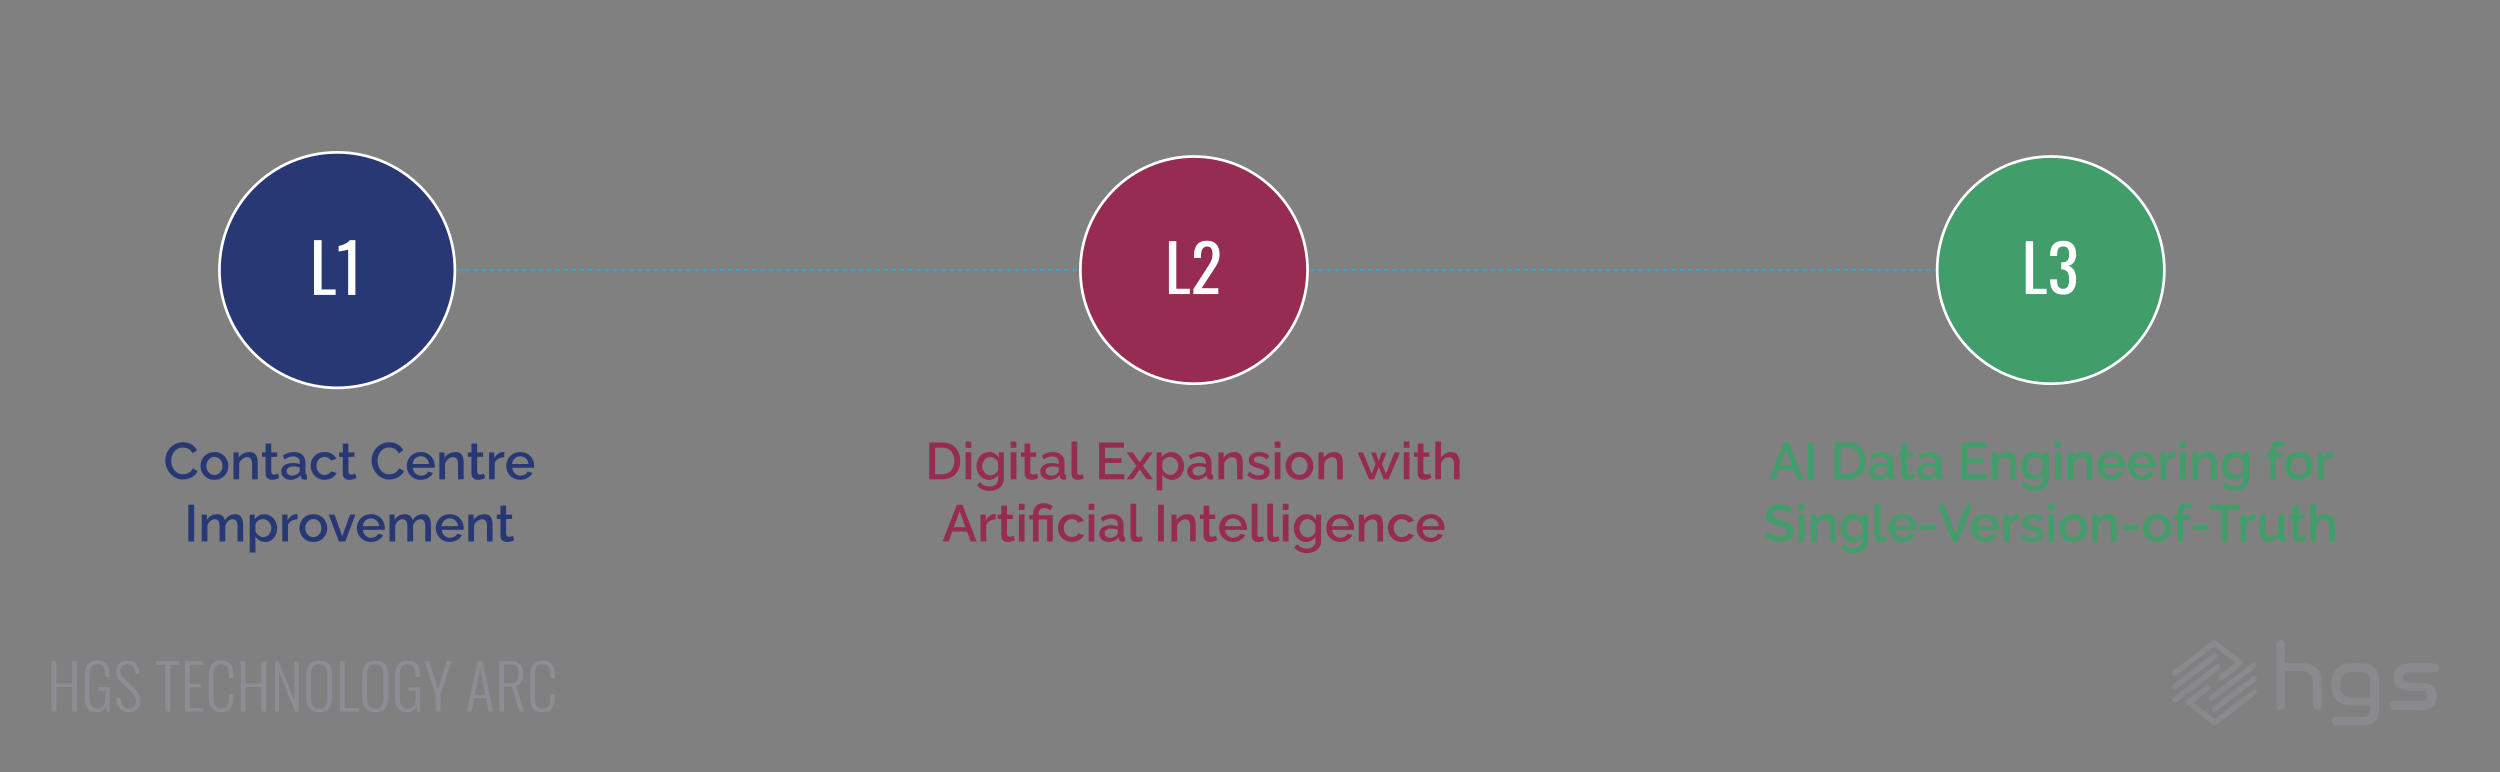 <?xml version="1.0" encoding="UTF-8"?><svg id="Layer_2" xmlns="http://www.w3.org/2000/svg" viewBox="0 0 1833.91 566.3"><rect x="0" y="0" width="1833.91" height="566.3" fill="#808080" stroke="none"/><defs><style>.cls-1,.cls-2,.cls-3{fill:none;}.cls-4{fill:#fff;}.cls-5{fill:#9798a5;}.cls-6,.cls-7{fill:#419d69;}.cls-8,.cls-9{fill:#962c52;}.cls-10,.cls-11{fill:#283874;}.cls-9,.cls-7,.cls-11{stroke:#fff;stroke-width:2px;}.cls-9,.cls-7,.cls-11,.cls-2,.cls-3{stroke-miterlimit:10;}.cls-2,.cls-3{stroke:#2aade3;}.cls-12{opacity:.5;}.cls-13{opacity:.75;}.cls-3{stroke-dasharray:0 0 3.01 3.01;}</style></defs><g id="Layer_1-2"><g><g><rect class="cls-1" width="1833.91" height="566.3"/><g><g><line class="cls-2" x1="234.4" y1="198.14" x2="235.9" y2="198.14"/><line class="cls-3" x1="238.9" y1="198.14" x2="1523.71" y2="198.14"/><line class="cls-2" x1="1525.21" y1="198.14" x2="1526.71" y2="198.14"/></g><g><path class="cls-10" d="M121.24,337.9c0-1.65,.29-3.26,.87-4.85,.58-1.58,1.44-3.03,2.56-4.33,1.13-1.3,2.5-2.34,4.1-3.12,1.61-.77,3.44-1.16,5.49-1.16,2.46,0,4.57,.55,6.33,1.65,1.76,1.1,3.07,2.51,3.93,4.24l-3.34,2.24c-.48-1.09-1.11-1.95-1.88-2.58-.77-.63-1.61-1.08-2.53-1.33-.91-.25-1.8-.38-2.66-.38-1.39,0-2.62,.29-3.69,.85-1.06,.57-1.96,1.32-2.68,2.26-.72,.94-1.26,1.99-1.62,3.15-.35,1.17-.53,2.33-.53,3.5,0,1.32,.21,2.57,.63,3.76,.42,1.19,1.01,2.25,1.79,3.17,.77,.92,1.68,1.65,2.74,2.18,1.05,.53,2.21,.8,3.48,.8,.89,0,1.8-.15,2.74-.46,.94-.3,1.81-.79,2.6-1.44,.8-.66,1.42-1.5,1.88-2.51l3.53,1.98c-.53,1.34-1.39,2.48-2.56,3.42-1.18,.94-2.5,1.65-3.97,2.13-1.47,.48-2.93,.72-4.37,.72-1.85,0-3.56-.4-5.13-1.2-1.57-.8-2.93-1.86-4.08-3.19-1.15-1.33-2.05-2.82-2.68-4.48-.63-1.66-.95-3.34-.95-5.03Z"/><path class="cls-10" d="M157.3,352c-1.57,0-2.98-.27-4.22-.81-1.24-.54-2.31-1.29-3.21-2.24-.9-.95-1.59-2.04-2.07-3.26-.48-1.22-.72-2.5-.72-3.86s.24-2.72,.72-3.93c.48-1.22,1.17-2.3,2.07-3.26,.9-.95,1.98-1.7,3.23-2.24,1.25-.54,2.65-.81,4.2-.81s2.97,.27,4.2,.81c1.23,.54,2.3,1.29,3.21,2.24,.91,.95,1.61,2.04,2.09,3.26,.48,1.22,.72,2.53,.72,3.93s-.24,2.64-.72,3.86c-.48,1.22-1.17,2.3-2.07,3.26-.9,.95-1.98,1.7-3.23,2.24-1.25,.54-2.65,.81-4.2,.81Zm-5.93-10.2c0,1.27,.27,2.41,.8,3.41,.53,1,1.24,1.79,2.13,2.36,.89,.57,1.87,.86,2.96,.86s2.15-.29,3.04-.86c.89-.57,1.6-1.37,2.13-2.4,.53-1.02,.8-2.15,.8-3.37s-.27-2.38-.8-3.39c-.53-1.01-1.25-1.8-2.15-2.38-.9-.57-1.89-.86-2.98-.86s-2.12,.3-3,.9c-.89,.6-1.6,1.4-2.13,2.4-.53,1-.8,2.11-.8,3.33Z"/><path class="cls-10" d="M189.07,351.62h-4.14v-11.01c0-1.85-.3-3.2-.91-4.04-.61-.84-1.5-1.26-2.66-1.26-.81,0-1.62,.21-2.41,.62-.8,.41-1.51,.95-2.13,1.62-.62,.67-1.08,1.46-1.39,2.35v11.71h-4.18v-19.72h3.8v3.95c.51-.88,1.17-1.63,1.98-2.26,.81-.63,1.73-1.12,2.77-1.47,1.04-.35,2.14-.53,3.31-.53s2.18,.21,2.96,.64c.78,.43,1.39,1.01,1.82,1.75,.43,.74,.73,1.59,.91,2.56,.18,.97,.27,1.99,.27,3.07v12.01Z"/><path class="cls-10" d="M204.83,350.67c-.33,.15-.77,.34-1.33,.55-.56,.22-1.17,.4-1.82,.55-.66,.15-1.34,.23-2.05,.23-.86,0-1.66-.16-2.39-.47-.73-.32-1.32-.8-1.77-1.46-.44-.66-.67-1.5-.67-2.53v-12.41h-2.66v-3.23h2.66v-6.54h4.18v6.54h4.33v3.23h-4.33v11.03c.05,.68,.27,1.18,.67,1.51,.39,.33,.88,.49,1.46,.49s1.15-.11,1.69-.32c.54-.21,.92-.37,1.12-.47l.91,3.31Z"/><path class="cls-10" d="M206.28,345.86c0-1.25,.36-2.35,1.08-3.29,.72-.94,1.72-1.67,3-2.18,1.28-.51,2.74-.77,4.39-.77,.89,0,1.79,.07,2.7,.21,.91,.14,1.73,.34,2.47,.59v-1.25c0-1.37-.42-2.44-1.25-3.22-.84-.77-2.04-1.16-3.61-1.16-1.11,0-2.17,.19-3.15,.57-.99,.38-2.04,.95-3.15,1.71l-1.37-2.85c1.27-.86,2.57-1.51,3.91-1.96,1.34-.44,2.75-.67,4.22-.67,2.66,0,4.75,.7,6.27,2.08,1.52,1.39,2.28,3.36,2.28,5.92v7.33c0,.48,.09,.81,.27,1.02,.18,.2,.47,.31,.87,.34v3.34c-.38,.08-.72,.13-1.01,.15-.29,.03-.54,.05-.74,.08-.91-.03-1.6-.25-2.05-.68s-.72-.94-.8-1.52l-.11-1.14c-.84,1.12-1.93,1.98-3.29,2.58-1.36,.61-2.72,.91-4.08,.91s-2.5-.27-3.53-.81c-1.04-.54-1.85-1.27-2.43-2.2-.58-.93-.87-1.97-.87-3.12Zm12.65,1.23c.28-.35,.51-.68,.7-1.01s.29-.62,.29-.9v-2.2c-.71-.27-1.46-.48-2.24-.62s-1.55-.21-2.28-.21c-1.55,0-2.79,.3-3.74,.9-.95,.6-1.42,1.42-1.42,2.47,0,.57,.16,1.12,.48,1.63,.32,.51,.77,.93,1.37,1.27s1.32,.5,2.19,.5c.94,0,1.82-.18,2.66-.54,.84-.36,1.51-.79,2.01-1.29Z"/><path class="cls-10" d="M238.16,352c-1.55,0-2.95-.27-4.2-.81-1.25-.54-2.34-1.29-3.25-2.26-.91-.97-1.61-2.06-2.11-3.29-.49-1.23-.74-2.52-.74-3.88,0-1.86,.42-3.56,1.25-5.1,.84-1.54,2.03-2.77,3.59-3.69s3.38-1.38,5.45-1.38,3.79,.45,5.3,1.35c1.51,.9,2.63,2.1,3.36,3.59l-4.1,1.25c-.46-.81-1.09-1.45-1.9-1.92-.81-.47-1.72-.7-2.74-.7-1.12,0-2.12,.28-3.02,.84-.9,.56-1.61,1.34-2.13,2.32-.52,.99-.78,2.13-.78,3.43s.27,2.41,.8,3.41c.53,1,1.25,1.79,2.17,2.38,.91,.59,1.91,.88,3,.88,.68,0,1.34-.12,1.98-.36,.63-.24,1.2-.58,1.69-1.01,.49-.43,.84-.89,1.04-1.37l4.07,1.25c-.43,.96-1.06,1.82-1.9,2.58-.84,.76-1.84,1.36-3,1.8-1.17,.44-2.45,.67-3.84,.67Z"/><path class="cls-10" d="M261.45,350.67c-.33,.15-.77,.34-1.33,.55-.56,.22-1.17,.4-1.82,.55-.66,.15-1.34,.23-2.05,.23-.86,0-1.66-.16-2.39-.47-.73-.32-1.32-.8-1.77-1.46-.44-.66-.67-1.5-.67-2.53v-12.41h-2.66v-3.23h2.66v-6.54h4.18v6.54h4.33v3.23h-4.33v11.03c.05,.68,.27,1.18,.67,1.51,.39,.33,.88,.49,1.46,.49s1.15-.11,1.69-.32c.54-.21,.92-.37,1.12-.47l.91,3.31Z"/><path class="cls-10" d="M272.55,337.9c0-1.65,.29-3.26,.87-4.85,.58-1.58,1.44-3.03,2.56-4.33,1.13-1.3,2.5-2.34,4.1-3.12,1.61-.77,3.44-1.16,5.49-1.16,2.46,0,4.57,.55,6.33,1.65,1.76,1.1,3.07,2.51,3.93,4.24l-3.34,2.24c-.48-1.09-1.11-1.95-1.88-2.58-.77-.63-1.61-1.08-2.53-1.33-.91-.25-1.8-.38-2.66-.38-1.39,0-2.62,.29-3.69,.85-1.06,.57-1.96,1.32-2.68,2.26-.72,.94-1.26,1.99-1.62,3.15-.35,1.17-.53,2.33-.53,3.5,0,1.32,.21,2.57,.63,3.76,.42,1.19,1.01,2.25,1.79,3.17,.77,.92,1.68,1.65,2.74,2.18,1.05,.53,2.21,.8,3.48,.8,.89,0,1.8-.15,2.74-.46,.94-.3,1.81-.79,2.6-1.44,.8-.66,1.42-1.5,1.88-2.51l3.53,1.98c-.53,1.34-1.39,2.48-2.56,3.42-1.18,.94-2.5,1.65-3.97,2.13-1.47,.48-2.93,.72-4.37,.72-1.85,0-3.56-.4-5.13-1.2-1.57-.8-2.93-1.86-4.08-3.19-1.15-1.33-2.05-2.82-2.68-4.48-.63-1.66-.95-3.34-.95-5.03Z"/><path class="cls-10" d="M308.69,352c-1.57,0-2.98-.27-4.22-.81-1.24-.54-2.32-1.28-3.23-2.22-.91-.94-1.61-2.02-2.11-3.24s-.74-2.51-.74-3.87c0-1.88,.43-3.59,1.29-5.15,.86-1.55,2.07-2.79,3.63-3.72,1.56-.93,3.35-1.39,5.38-1.39s3.91,.47,5.42,1.41c1.51,.94,2.68,2.18,3.51,3.71,.84,1.53,1.25,3.17,1.25,4.93,0,.3-.01,.58-.04,.85-.03,.26-.05,.47-.08,.62h-15.96c.13,1.18,.47,2.2,1.03,3.06,.56,.86,1.28,1.54,2.17,2.03,.89,.49,1.82,.73,2.81,.73,1.14,0,2.21-.28,3.21-.84,1-.56,1.68-1.29,2.03-2.2l3.57,1.03c-.43,.96-1.09,1.83-1.98,2.6-.89,.77-1.92,1.38-3.1,1.82-1.18,.44-2.46,.67-3.86,.67Zm-5.97-11.63h12.01c-.1-1.14-.42-2.14-.97-2.98-.54-.84-1.26-1.51-2.15-1.99-.89-.48-1.85-.73-2.89-.73s-2.03,.24-2.91,.73-1.59,1.15-2.15,1.99c-.56,.84-.87,1.84-.95,2.98Z"/><path class="cls-10" d="M340.11,351.62h-4.14v-11.01c0-1.85-.3-3.2-.91-4.04-.61-.84-1.5-1.26-2.66-1.26-.81,0-1.62,.21-2.41,.62-.8,.41-1.51,.95-2.13,1.62-.62,.67-1.08,1.46-1.39,2.35v11.71h-4.18v-19.72h3.8v3.95c.51-.88,1.17-1.63,1.98-2.26,.81-.63,1.73-1.12,2.77-1.47,1.04-.35,2.14-.53,3.31-.53s2.18,.21,2.96,.64c.78,.43,1.39,1.01,1.82,1.75,.43,.74,.73,1.59,.91,2.56,.18,.97,.27,1.99,.27,3.07v12.01Z"/><path class="cls-10" d="M355.88,350.67c-.33,.15-.77,.34-1.33,.55-.56,.22-1.17,.4-1.82,.55-.66,.15-1.34,.23-2.05,.23-.86,0-1.66-.16-2.39-.47-.73-.32-1.32-.8-1.77-1.46-.44-.66-.67-1.5-.67-2.53v-12.41h-2.66v-3.23h2.66v-6.54h4.18v6.54h4.33v3.23h-4.33v11.03c.05,.68,.27,1.18,.67,1.51,.39,.33,.88,.49,1.46,.49s1.15-.11,1.69-.32c.54-.21,.92-.37,1.12-.47l.91,3.31Z"/><path class="cls-10" d="M369.9,335.35c-1.6,.03-3.02,.39-4.27,1.1-1.25,.71-2.15,1.71-2.68,3v12.16h-4.18v-19.72h3.84v4.26c.71-1.34,1.62-2.43,2.74-3.25,1.11-.82,2.28-1.27,3.5-1.35h.67c.16,0,.3,.01,.4,.04v3.76Z"/><path class="cls-10" d="M381.65,352c-1.57,0-2.98-.27-4.22-.81-1.24-.54-2.32-1.28-3.23-2.22-.91-.94-1.61-2.02-2.11-3.24s-.74-2.51-.74-3.87c0-1.88,.43-3.59,1.29-5.15,.86-1.55,2.07-2.79,3.63-3.72,1.56-.93,3.35-1.39,5.38-1.39s3.91,.47,5.42,1.41c1.51,.94,2.68,2.18,3.51,3.71,.84,1.53,1.25,3.17,1.25,4.93,0,.3-.01,.58-.04,.85-.03,.26-.05,.47-.08,.62h-15.96c.13,1.18,.47,2.2,1.03,3.06,.56,.86,1.28,1.54,2.17,2.03,.89,.49,1.82,.73,2.81,.73,1.14,0,2.21-.28,3.21-.84,1-.56,1.68-1.29,2.03-2.2l3.57,1.03c-.43,.96-1.09,1.83-1.98,2.6-.89,.77-1.92,1.38-3.1,1.82-1.18,.44-2.46,.67-3.86,.67Zm-5.97-11.63h12.01c-.1-1.14-.42-2.14-.97-2.98-.54-.84-1.26-1.51-2.15-1.99-.89-.48-1.85-.73-2.89-.73s-2.03,.24-2.91,.73-1.59,1.15-2.15,1.99c-.56,.84-.87,1.84-.95,2.98Z"/><path class="cls-10" d="M138.16,397.22v-26.98h4.29v26.98h-4.29Z"/><path class="cls-10" d="M178.37,397.22h-4.14v-11.01c0-1.83-.31-3.17-.93-4.02-.62-.85-1.51-1.28-2.68-1.28s-2.24,.43-3.23,1.3c-.99,.86-1.7,1.98-2.13,3.36v11.64h-4.18v-11.01c0-1.85-.3-3.2-.89-4.04-.6-.84-1.49-1.26-2.68-1.26s-2.21,.42-3.21,1.25c-1,.83-1.72,1.95-2.15,3.34v11.71h-4.18v-19.72h3.8v3.95c.78-1.35,1.82-2.4,3.1-3.14,1.28-.74,2.74-1.11,4.39-1.11s2.94,.42,3.9,1.26,1.55,1.91,1.81,3.22c.84-1.46,1.88-2.57,3.13-3.33,1.25-.76,2.69-1.15,4.31-1.15,1.17,0,2.13,.21,2.91,.64,.77,.43,1.38,1.01,1.82,1.75,.44,.74,.76,1.59,.95,2.56,.19,.97,.29,1.99,.29,3.07v12.01Z"/><path class="cls-10" d="M194.48,397.6c-1.6,0-3-.38-4.22-1.13-1.22-.75-2.18-1.72-2.89-2.9v11.74h-4.18v-27.82h3.69v3.57c.76-1.18,1.75-2.12,2.96-2.82,1.22-.7,2.57-1.05,4.07-1.05,1.37,0,2.62,.27,3.76,.81,1.14,.54,2.13,1.29,2.96,2.24,.84,.95,1.49,2.04,1.96,3.26,.47,1.22,.7,2.5,.7,3.86,0,1.88-.37,3.61-1.12,5.18s-1.79,2.8-3.12,3.71c-1.33,.9-2.86,1.35-4.58,1.35Zm-1.37-3.57c.91,0,1.73-.19,2.45-.56,.72-.37,1.34-.87,1.84-1.5,.51-.62,.9-1.33,1.18-2.12,.28-.79,.42-1.62,.42-2.49,0-.92-.15-1.78-.46-2.57-.3-.79-.74-1.48-1.31-2.08-.57-.6-1.23-1.07-1.98-1.42-.75-.35-1.55-.53-2.41-.53-.56,0-1.12,.1-1.69,.3-.57,.2-1.12,.47-1.65,.82-.53,.35-.99,.75-1.37,1.21-.38,.46-.63,.98-.76,1.55v5.12c.35,.8,.82,1.51,1.41,2.15,.58,.64,1.25,1.15,2.01,1.53,.76,.39,1.53,.58,2.32,.58Z"/><path class="cls-10" d="M218.19,380.95c-1.6,.03-3.02,.39-4.27,1.1-1.25,.71-2.15,1.71-2.68,3v12.16h-4.18v-19.72h3.84v4.26c.71-1.34,1.62-2.43,2.74-3.25,1.11-.82,2.28-1.27,3.5-1.35h.67c.16,0,.3,.01,.4,.04v3.76Z"/><path class="cls-10" d="M229.86,397.6c-1.57,0-2.98-.27-4.22-.81-1.24-.54-2.31-1.29-3.21-2.24-.9-.95-1.59-2.04-2.07-3.26-.48-1.22-.72-2.5-.72-3.86s.24-2.72,.72-3.93c.48-1.22,1.17-2.3,2.07-3.26,.9-.95,1.98-1.7,3.23-2.24,1.25-.54,2.65-.81,4.2-.81s2.97,.27,4.2,.81c1.23,.54,2.3,1.29,3.21,2.24,.91,.95,1.61,2.04,2.09,3.26,.48,1.22,.72,2.53,.72,3.93s-.24,2.64-.72,3.86c-.48,1.22-1.17,2.3-2.07,3.26-.9,.95-1.98,1.7-3.23,2.24-1.25,.54-2.65,.81-4.2,.81Zm-5.93-10.2c0,1.27,.27,2.41,.8,3.41,.53,1,1.24,1.79,2.13,2.36,.89,.58,1.87,.86,2.96,.86s2.15-.29,3.04-.86c.89-.57,1.6-1.37,2.13-2.4,.53-1.02,.8-2.15,.8-3.37s-.27-2.38-.8-3.39c-.53-1.01-1.25-1.8-2.15-2.38-.9-.57-1.89-.86-2.98-.86s-2.12,.3-3,.9c-.89,.6-1.6,1.4-2.13,2.4-.53,1-.8,2.11-.8,3.33Z"/><path class="cls-10" d="M248.63,397.22l-7.52-19.72h4.33l5.62,15.88,5.7-15.88h3.99l-7.52,19.72h-4.6Z"/><path class="cls-10" d="M272.11,397.6c-1.57,0-2.98-.27-4.22-.81-1.24-.54-2.32-1.28-3.23-2.23-.91-.94-1.61-2.02-2.11-3.24s-.74-2.51-.74-3.87c0-1.88,.43-3.6,1.29-5.15,.86-1.55,2.07-2.79,3.63-3.72,1.56-.93,3.35-1.39,5.38-1.39s3.91,.47,5.42,1.41c1.51,.94,2.68,2.18,3.51,3.71s1.25,3.17,1.25,4.93c0,.3-.01,.58-.04,.85-.03,.26-.05,.47-.08,.62h-15.96c.13,1.18,.47,2.19,1.03,3.06,.56,.86,1.28,1.54,2.17,2.03,.89,.49,1.82,.73,2.81,.73,1.14,0,2.21-.28,3.21-.84,1-.56,1.68-1.29,2.03-2.2l3.57,1.03c-.43,.96-1.09,1.83-1.98,2.6-.89,.77-1.92,1.38-3.1,1.82-1.18,.44-2.46,.67-3.86,.67Zm-5.97-11.63h12.01c-.1-1.14-.42-2.14-.97-2.98-.54-.84-1.26-1.51-2.15-1.99-.89-.48-1.85-.73-2.89-.73s-2.03,.24-2.91,.73c-.87,.49-1.59,1.15-2.15,1.99-.56,.84-.87,1.84-.95,2.98Z"/><path class="cls-10" d="M316.12,397.22h-4.14v-11.01c0-1.83-.31-3.17-.93-4.02-.62-.85-1.51-1.28-2.68-1.28s-2.24,.43-3.23,1.3c-.99,.86-1.7,1.98-2.13,3.36v11.64h-4.18v-11.01c0-1.85-.3-3.2-.89-4.04-.6-.84-1.49-1.26-2.68-1.26s-2.21,.42-3.21,1.25c-1,.83-1.72,1.95-2.15,3.34v11.71h-4.18v-19.72h3.8v3.95c.78-1.35,1.82-2.4,3.1-3.14,1.28-.74,2.74-1.11,4.39-1.11s2.94,.42,3.9,1.26,1.55,1.91,1.81,3.22c.84-1.46,1.88-2.57,3.13-3.33,1.25-.76,2.69-1.15,4.31-1.15,1.17,0,2.13,.21,2.91,.64,.77,.43,1.38,1.01,1.82,1.75,.44,.74,.76,1.59,.95,2.56,.19,.97,.29,1.99,.29,3.07v12.01Z"/><path class="cls-10" d="M329.95,397.6c-1.57,0-2.98-.27-4.22-.81-1.24-.54-2.32-1.28-3.23-2.23-.91-.94-1.61-2.02-2.11-3.24s-.74-2.51-.74-3.87c0-1.88,.43-3.6,1.29-5.15,.86-1.55,2.07-2.79,3.63-3.72,1.56-.93,3.35-1.39,5.38-1.39s3.91,.47,5.42,1.41c1.51,.94,2.68,2.18,3.51,3.71s1.25,3.17,1.25,4.93c0,.3-.01,.58-.04,.85-.03,.26-.05,.47-.08,.62h-15.96c.13,1.18,.47,2.19,1.03,3.06,.56,.86,1.28,1.54,2.17,2.03,.89,.49,1.82,.73,2.81,.73,1.14,0,2.21-.28,3.21-.84,1-.56,1.68-1.29,2.03-2.2l3.57,1.03c-.43,.96-1.09,1.83-1.98,2.6-.89,.77-1.92,1.38-3.1,1.82-1.18,.44-2.46,.67-3.86,.67Zm-5.97-11.63h12.01c-.1-1.14-.42-2.14-.97-2.98-.54-.84-1.26-1.51-2.15-1.99-.89-.48-1.85-.73-2.89-.73s-2.03,.24-2.91,.73c-.87,.49-1.59,1.15-2.15,1.99-.56,.84-.87,1.84-.95,2.98Z"/><path class="cls-10" d="M361.37,397.22h-4.14v-11.01c0-1.85-.3-3.2-.91-4.04s-1.5-1.26-2.66-1.26c-.81,0-1.62,.21-2.41,.62-.8,.41-1.51,.95-2.13,1.62-.62,.67-1.08,1.46-1.39,2.35v11.71h-4.18v-19.72h3.8v3.95c.51-.88,1.17-1.63,1.98-2.26,.81-.63,1.73-1.12,2.77-1.47,1.04-.35,2.14-.53,3.31-.53s2.18,.21,2.96,.64c.78,.43,1.39,1.01,1.82,1.75,.43,.74,.73,1.59,.91,2.56,.18,.97,.27,1.99,.27,3.07v12.01Z"/><path class="cls-10" d="M377.14,396.27c-.33,.15-.77,.34-1.33,.55-.56,.22-1.17,.4-1.82,.55-.66,.15-1.34,.23-2.05,.23-.86,0-1.66-.16-2.39-.47-.73-.32-1.32-.8-1.77-1.46-.44-.66-.67-1.5-.67-2.54v-12.41h-2.66v-3.23h2.66v-6.54h4.18v6.54h4.33v3.23h-4.33v11.03c.05,.68,.27,1.18,.67,1.51,.39,.33,.88,.49,1.46,.49s1.15-.11,1.69-.32c.54-.21,.92-.37,1.12-.47l.91,3.31Z"/></g><g><path class="cls-6" d="M1308.36,324.64h4.03l10.49,26.98h-4.48l-2.64-7.33h-10.79l-2.65,7.33h-4.48l10.53-26.98Zm6.26,16.49l-4.25-11.82-4.27,11.82h8.52Z"/><path class="cls-6" d="M1326.22,351.62v-26.98h4.29v26.98h-4.29Z"/><path class="cls-6" d="M1345.94,351.62v-26.98h9.58c2.91,0,5.34,.6,7.28,1.8,1.94,1.2,3.4,2.83,4.39,4.86s1.48,4.3,1.48,6.78c0,2.74-.54,5.12-1.62,7.14-1.08,2.03-2.6,3.6-4.58,4.71-1.98,1.12-4.29,1.67-6.95,1.67h-9.58Zm18.39-13.53c0-1.9-.35-3.57-1.04-5.02-.7-1.44-1.7-2.58-3-3.42s-2.89-1.25-4.77-1.25h-5.28v19.46h5.28c1.9,0,3.5-.43,4.81-1.29s2.3-2.03,2.98-3.5c.68-1.47,1.03-3.13,1.03-4.98Z"/><path class="cls-6" d="M1370.95,345.86c0-1.25,.36-2.35,1.08-3.29,.72-.94,1.72-1.67,3-2.18,1.28-.51,2.74-.77,4.39-.77,.89,0,1.79,.07,2.7,.21,.91,.14,1.74,.34,2.47,.59v-1.25c0-1.37-.42-2.44-1.25-3.22-.84-.77-2.04-1.16-3.61-1.16-1.12,0-2.17,.19-3.15,.57-.99,.38-2.04,.95-3.15,1.71l-1.37-2.85c1.27-.86,2.57-1.51,3.91-1.96,1.34-.44,2.75-.67,4.22-.67,2.66,0,4.75,.7,6.27,2.08,1.52,1.39,2.28,3.36,2.28,5.92v7.33c0,.48,.09,.81,.27,1.01,.18,.2,.47,.31,.87,.34v3.34c-.38,.08-.72,.13-1.01,.15-.29,.02-.54,.05-.74,.08-.91-.03-1.6-.25-2.05-.68-.46-.43-.72-.94-.8-1.52l-.11-1.14c-.84,1.12-1.93,1.98-3.29,2.58-1.36,.61-2.72,.91-4.08,.91s-2.5-.27-3.53-.81c-1.04-.54-1.85-1.27-2.43-2.2s-.87-1.97-.87-3.13Zm12.65,1.23c.28-.35,.51-.68,.7-1.01,.19-.32,.29-.62,.29-.9v-2.21c-.71-.27-1.46-.48-2.24-.62s-1.55-.21-2.28-.21c-1.54,0-2.79,.3-3.74,.9-.95,.6-1.42,1.42-1.42,2.47,0,.57,.16,1.12,.48,1.63,.32,.51,.77,.93,1.37,1.27,.6,.34,1.32,.5,2.19,.5,.94,0,1.82-.18,2.66-.54s1.51-.79,2.01-1.29Z"/><path class="cls-6" d="M1404.73,350.67c-.33,.15-.77,.34-1.33,.55-.56,.21-1.17,.4-1.82,.55-.66,.15-1.34,.23-2.05,.23-.86,0-1.66-.16-2.39-.47-.73-.31-1.32-.8-1.77-1.46s-.67-1.5-.67-2.54v-12.41h-2.66v-3.23h2.66v-6.54h4.18v6.54h4.33v3.23h-4.33v11.03c.05,.68,.27,1.18,.67,1.51,.39,.33,.88,.49,1.46,.49s1.15-.11,1.69-.32c.54-.22,.92-.37,1.12-.48l.91,3.31Z"/><path class="cls-6" d="M1406.17,345.86c0-1.25,.36-2.35,1.08-3.29,.72-.94,1.72-1.67,3-2.18,1.28-.51,2.74-.77,4.39-.77,.89,0,1.79,.07,2.7,.21,.91,.14,1.74,.34,2.47,.59v-1.25c0-1.37-.42-2.44-1.25-3.22-.84-.77-2.04-1.16-3.61-1.16-1.12,0-2.17,.19-3.15,.57-.99,.38-2.04,.95-3.15,1.71l-1.37-2.85c1.27-.86,2.57-1.51,3.91-1.96,1.34-.44,2.75-.67,4.22-.67,2.66,0,4.75,.7,6.27,2.08,1.52,1.39,2.28,3.36,2.28,5.92v7.33c0,.48,.09,.81,.27,1.01,.18,.2,.47,.31,.87,.34v3.34c-.38,.08-.72,.13-1.01,.15-.29,.02-.54,.05-.74,.08-.91-.03-1.6-.25-2.05-.68-.46-.43-.72-.94-.8-1.52l-.11-1.14c-.84,1.12-1.93,1.98-3.29,2.58-1.36,.61-2.72,.91-4.08,.91s-2.5-.27-3.53-.81c-1.04-.54-1.85-1.27-2.43-2.2s-.87-1.97-.87-3.13Zm12.65,1.23c.28-.35,.51-.68,.7-1.01,.19-.32,.29-.62,.29-.9v-2.21c-.71-.27-1.46-.48-2.24-.62s-1.55-.21-2.28-.21c-1.54,0-2.79,.3-3.74,.9-.95,.6-1.42,1.42-1.42,2.47,0,.57,.16,1.12,.48,1.63,.32,.51,.77,.93,1.37,1.27,.6,.34,1.32,.5,2.19,.5,.94,0,1.82-.18,2.66-.54s1.51-.79,2.01-1.29Z"/><path class="cls-6" d="M1457.47,347.86v3.76h-18.51v-26.98h18.16v3.76h-13.87v7.71h12.05v3.5h-12.05v8.25h14.21Z"/><path class="cls-6" d="M1479.02,351.62h-4.14v-11.01c0-1.85-.3-3.2-.91-4.04-.61-.84-1.5-1.26-2.66-1.26-.81,0-1.62,.21-2.41,.62s-1.51,.95-2.13,1.62c-.62,.67-1.08,1.46-1.39,2.35v11.71h-4.18v-19.72h3.8v3.95c.51-.88,1.17-1.63,1.98-2.26,.81-.63,1.74-1.12,2.77-1.47,1.04-.35,2.14-.53,3.31-.53s2.18,.21,2.96,.64c.79,.43,1.39,1.01,1.82,1.75,.43,.74,.73,1.59,.91,2.56,.18,.97,.27,1.99,.27,3.07v12.01Z"/><path class="cls-6" d="M1491.75,352c-1.34,0-2.57-.27-3.69-.82-1.12-.54-2.07-1.29-2.87-2.22-.8-.94-1.41-2.01-1.84-3.23s-.65-2.5-.65-3.84c0-1.42,.22-2.75,.67-3.99,.44-1.24,1.08-2.34,1.9-3.29s1.79-1.69,2.91-2.22c1.11-.53,2.36-.8,3.72-.8,1.6,0,3,.37,4.2,1.1,1.2,.74,2.2,1.71,2.98,2.93v-3.72h3.69v19.2c0,1.92-.46,3.54-1.39,4.88-.92,1.33-2.19,2.36-3.78,3.06-1.6,.71-3.38,1.06-5.36,1.06-2.2,0-4.04-.38-5.49-1.14-1.46-.76-2.69-1.8-3.71-3.12l2.32-2.2c.81,1.06,1.81,1.87,3,2.43,1.19,.56,2.48,.84,3.88,.84,1.14,0,2.19-.2,3.15-.6,.96-.4,1.74-1.02,2.32-1.87,.58-.84,.87-1.91,.87-3.19v-3c-.71,1.17-1.69,2.08-2.93,2.75-1.24,.67-2.55,1.01-3.91,1.01Zm1.37-3.38c.63,0,1.24-.11,1.82-.34s1.12-.52,1.62-.87c.49-.35,.92-.77,1.27-1.25,.35-.48,.61-.97,.76-1.48v-5.21c-.33-.86-.79-1.61-1.39-2.24-.6-.63-1.27-1.13-2.03-1.5s-1.55-.55-2.36-.55c-.91,0-1.73,.2-2.45,.59-.72,.39-1.34,.91-1.84,1.56-.51,.65-.9,1.37-1.18,2.18-.28,.81-.42,1.65-.42,2.51s.16,1.73,.47,2.53,.75,1.51,1.31,2.13c.56,.62,1.21,1.1,1.96,1.44,.75,.34,1.56,.51,2.45,.51Z"/><path class="cls-6" d="M1507.78,328.48v-4.6h4.18v4.6h-4.18Zm0,23.14v-19.87h4.18v19.87h-4.18Z"/><path class="cls-6" d="M1534.8,351.62h-4.14v-11.01c0-1.85-.3-3.2-.91-4.04-.61-.84-1.5-1.26-2.66-1.26-.81,0-1.62,.21-2.41,.62-.8,.41-1.51,.95-2.13,1.62-.62,.67-1.08,1.46-1.39,2.35v11.71h-4.18v-19.72h3.8v3.95c.51-.88,1.17-1.63,1.98-2.26,.81-.63,1.73-1.12,2.77-1.47,1.04-.35,2.14-.53,3.31-.53s2.18,.21,2.96,.64c.78,.43,1.39,1.01,1.82,1.75,.43,.74,.73,1.59,.91,2.56,.18,.97,.27,1.99,.27,3.07v12.01Z"/><path class="cls-6" d="M1548.67,352c-1.57,0-2.98-.27-4.22-.81s-2.32-1.28-3.23-2.23c-.91-.94-1.61-2.02-2.11-3.24-.49-1.22-.74-2.51-.74-3.87,0-1.88,.43-3.6,1.29-5.15,.86-1.55,2.07-2.79,3.63-3.72,1.56-.93,3.35-1.39,5.38-1.39s3.91,.47,5.42,1.41c1.51,.94,2.68,2.18,3.51,3.71s1.25,3.17,1.25,4.93c0,.3-.01,.58-.04,.85-.03,.26-.05,.47-.08,.62h-15.96c.13,1.18,.47,2.19,1.03,3.06,.56,.86,1.28,1.54,2.17,2.02,.89,.49,1.82,.73,2.81,.73,1.14,0,2.21-.28,3.21-.84,1-.56,1.68-1.29,2.03-2.2l3.57,1.03c-.43,.96-1.09,1.83-1.98,2.6s-1.92,1.38-3.1,1.82c-1.18,.44-2.46,.67-3.86,.67Zm-5.97-11.63h12.01c-.1-1.14-.42-2.14-.97-2.98-.54-.84-1.26-1.51-2.15-1.99s-1.85-.73-2.89-.73-2.03,.24-2.91,.73-1.59,1.15-2.15,1.99c-.56,.84-.87,1.84-.95,2.98Z"/><path class="cls-6" d="M1571.28,352c-1.57,0-2.98-.27-4.22-.81s-2.32-1.28-3.23-2.23c-.91-.94-1.61-2.02-2.11-3.24-.49-1.22-.74-2.51-.74-3.87,0-1.88,.43-3.6,1.29-5.15,.86-1.55,2.07-2.79,3.63-3.72,1.56-.93,3.35-1.39,5.38-1.39s3.91,.47,5.42,1.41c1.51,.94,2.68,2.18,3.51,3.71s1.25,3.17,1.25,4.93c0,.3-.01,.58-.04,.85-.03,.26-.05,.47-.08,.62h-15.96c.13,1.18,.47,2.19,1.03,3.06,.56,.86,1.28,1.54,2.17,2.02,.89,.49,1.82,.73,2.81,.73,1.14,0,2.21-.28,3.21-.84,1-.56,1.68-1.29,2.03-2.2l3.57,1.03c-.43,.96-1.09,1.83-1.98,2.6s-1.92,1.38-3.1,1.82c-1.18,.44-2.46,.67-3.86,.67Zm-5.97-11.63h12.01c-.1-1.14-.42-2.14-.97-2.98-.54-.84-1.26-1.51-2.15-1.99s-1.85-.73-2.89-.73-2.03,.24-2.91,.73-1.59,1.15-2.15,1.99c-.56,.84-.87,1.84-.95,2.98Z"/><path class="cls-6" d="M1596.02,335.35c-1.6,.03-3.02,.39-4.27,1.1-1.25,.71-2.15,1.71-2.68,3v12.16h-4.18v-19.72h3.84v4.26c.71-1.34,1.62-2.43,2.74-3.25,1.11-.82,2.28-1.27,3.5-1.35h.67c.16,0,.3,.01,.4,.04v3.76Z"/><path class="cls-6" d="M1599.09,328.48v-4.6h4.18v4.6h-4.18Zm0,23.14v-19.87h4.18v19.87h-4.18Z"/><path class="cls-6" d="M1626.11,351.62h-4.14v-11.01c0-1.85-.3-3.2-.91-4.04-.61-.84-1.5-1.26-2.66-1.26-.81,0-1.62,.21-2.41,.62-.8,.41-1.51,.95-2.13,1.62-.62,.67-1.08,1.46-1.39,2.35v11.71h-4.18v-19.72h3.8v3.95c.51-.88,1.17-1.63,1.98-2.26,.81-.63,1.73-1.12,2.77-1.47,1.04-.35,2.14-.53,3.31-.53s2.18,.21,2.96,.64c.78,.43,1.39,1.01,1.82,1.75,.43,.74,.73,1.59,.91,2.56,.18,.97,.27,1.99,.27,3.07v12.01Z"/><path class="cls-6" d="M1638.84,352c-1.34,0-2.57-.27-3.69-.82-1.12-.54-2.07-1.29-2.87-2.22-.8-.94-1.41-2.01-1.84-3.23s-.65-2.5-.65-3.84c0-1.42,.22-2.75,.67-3.99,.44-1.24,1.08-2.34,1.9-3.29s1.79-1.69,2.91-2.22c1.11-.53,2.36-.8,3.72-.8,1.6,0,3,.37,4.2,1.1,1.2,.74,2.2,1.71,2.98,2.93v-3.72h3.69v19.2c0,1.92-.46,3.54-1.39,4.88-.92,1.33-2.19,2.36-3.78,3.06-1.6,.71-3.38,1.06-5.36,1.06-2.2,0-4.04-.38-5.49-1.14-1.46-.76-2.69-1.8-3.71-3.12l2.32-2.2c.81,1.06,1.81,1.87,3,2.43,1.19,.56,2.48,.84,3.88,.84,1.14,0,2.19-.2,3.15-.6,.96-.4,1.74-1.02,2.32-1.87,.58-.84,.87-1.91,.87-3.19v-3c-.71,1.17-1.69,2.08-2.93,2.75-1.24,.67-2.55,1.01-3.91,1.01Zm1.37-3.38c.63,0,1.24-.11,1.82-.34s1.12-.52,1.62-.87c.49-.35,.92-.77,1.27-1.25,.35-.48,.61-.97,.76-1.48v-5.21c-.33-.86-.79-1.61-1.39-2.24-.6-.63-1.27-1.13-2.03-1.5s-1.55-.55-2.36-.55c-.91,0-1.73,.2-2.45,.59-.72,.39-1.34,.91-1.84,1.56-.51,.65-.9,1.37-1.18,2.18-.28,.81-.42,1.65-.42,2.51s.16,1.73,.47,2.53,.75,1.51,1.31,2.13c.56,.62,1.21,1.1,1.96,1.44,.75,.34,1.56,.51,2.45,.51Z"/><path class="cls-6" d="M1665.4,351.62v-16.15h-2.66v-3.19h2.66v-.84c0-1.62,.26-3.03,.78-4.22s1.25-2.11,2.2-2.75c.95-.65,2.07-.97,3.36-.97,.79,0,1.58,.1,2.38,.3s1.55,.49,2.26,.87l-.91,3.15c-.38-.23-.82-.42-1.33-.57-.51-.15-1.01-.23-1.52-.23-.96,0-1.71,.37-2.24,1.12-.53,.75-.8,1.79-.8,3.13v.99h5.09v3.19h-5.09v16.15h-4.18Z"/><path class="cls-6" d="M1686.38,352c-1.57,0-2.98-.27-4.22-.81-1.24-.54-2.31-1.29-3.21-2.24-.9-.95-1.59-2.04-2.07-3.26-.48-1.22-.72-2.5-.72-3.86s.24-2.72,.72-3.93c.48-1.22,1.17-2.3,2.07-3.26,.9-.95,1.98-1.7,3.23-2.24,1.25-.54,2.65-.81,4.2-.81s2.97,.27,4.2,.81c1.23,.54,2.3,1.29,3.21,2.24,.91,.95,1.61,2.04,2.09,3.26,.48,1.22,.72,2.53,.72,3.93s-.24,2.64-.72,3.86c-.48,1.22-1.17,2.3-2.07,3.26-.9,.95-1.98,1.7-3.23,2.24-1.25,.54-2.65,.81-4.2,.81Zm-5.93-10.2c0,1.27,.27,2.41,.8,3.41s1.24,1.79,2.13,2.36c.89,.58,1.88,.86,2.96,.86s2.15-.29,3.04-.86c.89-.57,1.6-1.37,2.13-2.4,.53-1.02,.8-2.15,.8-3.37s-.27-2.38-.8-3.39c-.53-1.01-1.25-1.8-2.15-2.38-.9-.57-1.89-.86-2.98-.86s-2.12,.3-3,.9c-.89,.6-1.6,1.4-2.13,2.4-.53,1-.8,2.11-.8,3.33Z"/><path class="cls-6" d="M1711.46,335.35c-1.6,.03-3.02,.39-4.28,1.1-1.25,.71-2.15,1.71-2.68,3v12.16h-4.18v-19.72h3.84v4.26c.71-1.34,1.62-2.43,2.74-3.25,1.11-.82,2.28-1.27,3.5-1.35h.67c.16,0,.3,.01,.4,.04v3.76Z"/><path class="cls-6" d="M1312.69,376.58c-.23-.28-.59-.58-1.08-.89-.49-.32-1.06-.61-1.71-.87-.65-.27-1.36-.49-2.13-.68s-1.56-.29-2.38-.29c-1.77,0-3.09,.33-3.95,.98s-1.29,1.56-1.29,2.72c0,.86,.24,1.54,.72,2.04,.48,.5,1.22,.91,2.22,1.23,1,.32,2.24,.65,3.71,1,1.85,.43,3.44,.95,4.77,1.55,1.33,.61,2.36,1.4,3.08,2.38,.72,.98,1.08,2.29,1.08,3.93,0,1.34-.26,2.5-.78,3.48-.52,.98-1.24,1.78-2.15,2.4-.91,.62-1.96,1.08-3.15,1.38s-2.47,.45-3.84,.45-2.68-.15-4.01-.44-2.6-.71-3.8-1.25c-1.2-.54-2.33-1.21-3.36-2l1.98-3.65c.3,.33,.77,.69,1.41,1.08,.63,.39,1.36,.77,2.19,1.12,.82,.36,1.72,.65,2.7,.89,.98,.24,1.97,.36,2.98,.36,1.7,0,3-.29,3.89-.88,.9-.59,1.35-1.45,1.35-2.58,0-.88-.3-1.59-.89-2.14-.59-.54-1.44-1-2.55-1.38-1.1-.38-2.43-.76-3.97-1.14-1.77-.45-3.26-.97-4.45-1.55s-2.08-1.31-2.66-2.19-.87-2.03-.87-3.44c0-1.77,.42-3.26,1.27-4.48,.85-1.22,2.02-2.14,3.51-2.76,1.5-.62,3.15-.93,4.98-.93,1.22,0,2.38,.13,3.48,.4,1.1,.27,2.13,.63,3.08,1.08,.95,.46,1.79,.97,2.53,1.56l-1.9,3.5Z"/><path class="cls-6" d="M1319.42,374.08v-4.6h4.18v4.6h-4.18Zm0,23.14v-19.87h4.18v19.87h-4.18Z"/><path class="cls-6" d="M1346.44,397.22h-4.14v-11.01c0-1.85-.3-3.2-.91-4.04-.61-.84-1.5-1.26-2.66-1.26-.81,0-1.62,.21-2.41,.62s-1.51,.95-2.13,1.62c-.62,.67-1.08,1.46-1.39,2.35v11.71h-4.18v-19.72h3.8v3.95c.51-.88,1.17-1.63,1.98-2.26,.81-.63,1.74-1.12,2.77-1.47,1.04-.35,2.14-.53,3.31-.53s2.18,.21,2.96,.64,1.39,1.01,1.82,1.75c.43,.74,.73,1.59,.91,2.56,.18,.97,.27,1.99,.27,3.07v12.01Z"/><path class="cls-6" d="M1359.17,397.6c-1.34,0-2.57-.27-3.69-.82-1.12-.54-2.07-1.29-2.87-2.22-.8-.94-1.41-2.01-1.84-3.23-.43-1.22-.65-2.5-.65-3.84,0-1.42,.22-2.75,.67-3.99s1.08-2.34,1.9-3.29c.82-.95,1.79-1.69,2.91-2.22,1.12-.53,2.36-.8,3.72-.8,1.6,0,3,.37,4.2,1.1,1.2,.74,2.2,1.71,2.98,2.93v-3.72h3.69v19.2c0,1.92-.46,3.54-1.39,4.88-.92,1.33-2.18,2.36-3.78,3.06-1.6,.71-3.38,1.06-5.36,1.06-2.2,0-4.03-.38-5.49-1.14s-2.69-1.8-3.71-3.12l2.32-2.2c.81,1.06,1.81,1.88,3,2.43,1.19,.56,2.48,.84,3.88,.84,1.14,0,2.19-.2,3.15-.6,.96-.4,1.73-1.02,2.32-1.87,.58-.84,.87-1.91,.87-3.19v-3c-.71,1.17-1.68,2.08-2.93,2.75s-2.55,1.01-3.91,1.01Zm1.37-3.38c.63,0,1.24-.11,1.82-.34,.58-.23,1.12-.52,1.62-.87,.49-.35,.92-.77,1.27-1.25s.61-.98,.76-1.48v-5.21c-.33-.86-.79-1.61-1.39-2.24-.6-.63-1.27-1.13-2.03-1.5-.76-.37-1.54-.55-2.36-.55-.91,0-1.73,.2-2.45,.59-.72,.39-1.34,.91-1.84,1.56-.51,.65-.9,1.37-1.18,2.18-.28,.81-.42,1.65-.42,2.51s.16,1.73,.48,2.53c.32,.8,.75,1.51,1.31,2.13,.56,.62,1.21,1.1,1.96,1.44,.75,.34,1.56,.51,2.45,.51Z"/><path class="cls-6" d="M1375.24,369.48h4.18v22.11c0,.99,.15,1.63,.46,1.92s.68,.44,1.14,.44c.48,0,.96-.06,1.43-.19,.47-.13,.85-.24,1.16-.34l.61,3.27c-.61,.25-1.33,.47-2.17,.65s-1.58,.27-2.24,.27c-1.44,0-2.56-.4-3.36-1.2-.8-.8-1.2-1.91-1.2-3.33v-23.59Z"/><path class="cls-6" d="M1395.65,397.6c-1.57,0-2.98-.27-4.22-.81-1.24-.54-2.32-1.28-3.23-2.23-.91-.94-1.62-2.02-2.11-3.24s-.74-2.51-.74-3.87c0-1.88,.43-3.6,1.29-5.15,.86-1.55,2.07-2.79,3.63-3.72,1.56-.93,3.35-1.39,5.38-1.39s3.91,.47,5.42,1.41c1.51,.94,2.68,2.18,3.51,3.71s1.25,3.17,1.25,4.93c0,.3-.01,.58-.04,.85s-.05,.47-.08,.62h-15.96c.13,1.18,.47,2.19,1.03,3.06,.56,.86,1.28,1.54,2.17,2.03,.89,.49,1.82,.73,2.81,.73,1.14,0,2.21-.28,3.21-.84,1-.56,1.68-1.29,2.03-2.2l3.57,1.03c-.43,.96-1.09,1.83-1.98,2.6-.89,.77-1.92,1.38-3.1,1.82-1.18,.44-2.46,.67-3.86,.67Zm-5.97-11.63h12.01c-.1-1.14-.42-2.14-.97-2.98-.54-.84-1.26-1.51-2.15-1.99-.89-.48-1.85-.73-2.89-.73s-2.03,.24-2.91,.73c-.87,.49-1.59,1.15-2.15,1.99-.56,.84-.87,1.84-.95,2.98Z"/><path class="cls-6" d="M1409.06,388.71v-3.76h11.32v3.76h-11.32Z"/><path class="cls-6" d="M1426.27,370.24l8.17,21.77,8.09-21.77h4.48l-10.6,26.98h-4.03l-10.64-26.98h4.52Z"/><path class="cls-6" d="M1456.22,397.6c-1.57,0-2.98-.27-4.22-.81-1.24-.54-2.32-1.28-3.23-2.23-.91-.94-1.62-2.02-2.11-3.24s-.74-2.51-.74-3.87c0-1.88,.43-3.6,1.29-5.15,.86-1.55,2.07-2.79,3.63-3.72,1.56-.93,3.35-1.39,5.38-1.39s3.91,.47,5.42,1.41c1.51,.94,2.68,2.18,3.51,3.71s1.25,3.17,1.25,4.93c0,.3-.01,.58-.04,.85s-.05,.47-.08,.62h-15.96c.13,1.18,.47,2.19,1.03,3.06,.56,.86,1.28,1.54,2.17,2.03,.89,.49,1.82,.73,2.81,.73,1.14,0,2.21-.28,3.21-.84,1-.56,1.68-1.29,2.03-2.2l3.57,1.03c-.43,.96-1.09,1.83-1.98,2.6-.89,.77-1.92,1.38-3.1,1.82-1.18,.44-2.46,.67-3.86,.67Zm-5.97-11.63h12.01c-.1-1.14-.42-2.14-.97-2.98-.54-.84-1.26-1.51-2.15-1.99-.89-.48-1.85-.73-2.89-.73s-2.03,.24-2.91,.73c-.87,.49-1.59,1.15-2.15,1.99-.56,.84-.87,1.84-.95,2.98Z"/><path class="cls-6" d="M1480.95,380.95c-1.6,.03-3.02,.39-4.28,1.1-1.25,.71-2.15,1.71-2.68,3v12.16h-4.18v-19.72h3.84v4.26c.71-1.34,1.62-2.43,2.74-3.25,1.11-.82,2.28-1.27,3.5-1.35h.67c.16,0,.3,.01,.4,.04v3.76Z"/><path class="cls-6" d="M1491.1,397.6c-1.67,0-3.26-.28-4.75-.84-1.5-.56-2.77-1.38-3.84-2.47l1.52-2.77c1.17,.99,2.32,1.72,3.48,2.19,1.15,.47,2.3,.7,3.44,.7s2.15-.22,2.87-.65c.72-.43,1.08-1.07,1.08-1.92,0-.63-.2-1.09-.59-1.39-.39-.3-.95-.56-1.67-.79s-1.58-.48-2.57-.75c-1.39-.43-2.58-.87-3.55-1.34-.98-.46-1.7-1.04-2.18-1.71-.48-.68-.72-1.54-.72-2.6,0-1.25,.33-2.33,.99-3.24,.66-.9,1.58-1.6,2.75-2.09,1.18-.49,2.54-.73,4.08-.73,1.44,0,2.78,.22,4.01,.67,1.23,.44,2.31,1.13,3.25,2.07l-1.79,2.74c-.86-.79-1.76-1.37-2.7-1.75-.94-.38-1.94-.57-3-.57-.58,0-1.16,.07-1.73,.21-.57,.14-1.04,.39-1.42,.75s-.57,.87-.57,1.52c0,.55,.16,.98,.48,1.3,.32,.31,.78,.58,1.39,.81,.61,.23,1.36,.48,2.24,.75,1.54,.43,2.86,.87,3.95,1.32,1.09,.45,1.93,1.02,2.53,1.71,.6,.69,.89,1.63,.89,2.84,0,1.88-.72,3.36-2.15,4.44-1.43,1.08-3.34,1.62-5.72,1.62Z"/><path class="cls-6" d="M1502.69,374.08v-4.6h4.18v4.6h-4.18Zm0,23.14v-19.87h4.18v19.87h-4.18Z"/><path class="cls-6" d="M1520.82,397.6c-1.57,0-2.98-.27-4.22-.81-1.24-.54-2.31-1.29-3.21-2.24-.9-.95-1.59-2.04-2.07-3.26-.48-1.22-.72-2.5-.72-3.86s.24-2.72,.72-3.93c.48-1.22,1.17-2.3,2.07-3.26,.9-.95,1.98-1.7,3.23-2.24,1.25-.54,2.65-.81,4.2-.81s2.97,.27,4.2,.81c1.23,.54,2.3,1.29,3.21,2.24,.91,.95,1.61,2.04,2.09,3.26,.48,1.22,.72,2.53,.72,3.93s-.24,2.64-.72,3.86c-.48,1.22-1.17,2.3-2.07,3.26-.9,.95-1.98,1.7-3.23,2.24-1.25,.54-2.65,.81-4.2,.81Zm-5.93-10.2c0,1.27,.27,2.41,.8,3.41,.53,1,1.24,1.79,2.13,2.36,.89,.58,1.87,.86,2.96,.86s2.15-.29,3.04-.86c.89-.57,1.6-1.37,2.13-2.4,.53-1.02,.8-2.15,.8-3.37s-.27-2.38-.8-3.39-1.25-1.8-2.15-2.38c-.9-.57-1.89-.86-2.98-.86s-2.12,.3-3,.9c-.89,.6-1.6,1.4-2.13,2.4-.53,1-.8,2.11-.8,3.33Z"/><path class="cls-6" d="M1552.58,397.22h-4.14v-11.01c0-1.85-.3-3.2-.91-4.04-.61-.84-1.5-1.26-2.66-1.26-.81,0-1.62,.21-2.41,.62-.8,.41-1.51,.95-2.13,1.62-.62,.67-1.08,1.46-1.39,2.35v11.71h-4.18v-19.72h3.8v3.95c.51-.88,1.17-1.63,1.98-2.26,.81-.63,1.73-1.12,2.77-1.47s2.14-.53,3.31-.53,2.18,.21,2.96,.64c.78,.43,1.39,1.01,1.82,1.75,.43,.74,.73,1.59,.91,2.56,.18,.97,.27,1.99,.27,3.07v12.01Z"/><path class="cls-6" d="M1557.26,388.71v-3.76h11.32v3.76h-11.32Z"/><path class="cls-6" d="M1582.37,397.6c-1.57,0-2.98-.27-4.22-.81-1.24-.54-2.31-1.29-3.21-2.24-.9-.95-1.59-2.04-2.07-3.26-.48-1.22-.72-2.5-.72-3.86s.24-2.72,.72-3.93c.48-1.22,1.17-2.3,2.07-3.26,.9-.95,1.98-1.7,3.23-2.24,1.25-.54,2.65-.81,4.2-.81s2.97,.27,4.2,.81c1.23,.54,2.3,1.29,3.21,2.24,.91,.95,1.61,2.04,2.09,3.26,.48,1.22,.72,2.53,.72,3.93s-.24,2.64-.72,3.86c-.48,1.22-1.17,2.3-2.07,3.26-.9,.95-1.98,1.7-3.23,2.24-1.25,.54-2.65,.81-4.2,.81Zm-5.93-10.2c0,1.27,.27,2.41,.8,3.41,.53,1,1.24,1.79,2.13,2.36,.89,.58,1.87,.86,2.96,.86s2.15-.29,3.04-.86c.89-.57,1.6-1.37,2.13-2.4,.53-1.02,.8-2.15,.8-3.37s-.27-2.38-.8-3.39-1.25-1.8-2.15-2.38c-.9-.57-1.89-.86-2.98-.86s-2.12,.3-3,.9c-.89,.6-1.6,1.4-2.13,2.4-.53,1-.8,2.11-.8,3.33Z"/><path class="cls-6" d="M1597.19,397.22v-16.15h-2.66v-3.19h2.66v-.84c0-1.62,.26-3.03,.78-4.22,.52-1.19,1.25-2.11,2.2-2.75,.95-.65,2.07-.97,3.36-.97,.78,0,1.58,.1,2.38,.3,.8,.2,1.55,.49,2.26,.87l-.91,3.15c-.38-.23-.82-.42-1.33-.57-.51-.15-1.01-.23-1.52-.23-.96,0-1.71,.37-2.24,1.12s-.8,1.79-.8,3.13v.99h5.09v3.19h-5.09v16.15h-4.18Z"/><path class="cls-6" d="M1608.75,388.71v-3.76h11.32v3.76h-11.32Z"/><path class="cls-6" d="M1643.02,374h-8.97v23.22h-4.29v-23.22h-9.01v-3.76h22.27v3.76Z"/><path class="cls-6" d="M1654.73,380.95c-1.6,.03-3.02,.39-4.28,1.1-1.25,.71-2.15,1.71-2.68,3v12.16h-4.18v-19.72h3.84v4.26c.71-1.34,1.62-2.43,2.74-3.25,1.11-.82,2.28-1.27,3.5-1.35h.67c.16,0,.3,.01,.4,.04v3.76Z"/><path class="cls-6" d="M1657.61,389.56v-12.07h4.18v11.22c0,1.76,.32,3.08,.97,3.97,.65,.89,1.59,1.34,2.83,1.34,.79,0,1.55-.16,2.3-.49,.75-.33,1.43-.81,2.05-1.44,.62-.64,1.12-1.41,1.5-2.3v-12.29h4.18v15.02c0,.45,.09,.78,.27,1,.18,.21,.47,.33,.87,.36v3.34c-.43,.08-.79,.12-1.08,.13-.29,.01-.54,.03-.74,.06-.79-.03-1.43-.24-1.94-.64s-.8-.93-.87-1.58l-.08-1.92c-.86,1.38-2.01,2.45-3.44,3.21-1.43,.75-3,1.13-4.69,1.13-2.08,0-3.65-.68-4.71-2.04-1.06-1.36-1.6-3.36-1.6-6Z"/><path class="cls-6" d="M1691.97,396.27c-.33,.15-.77,.34-1.33,.55-.56,.22-1.17,.4-1.82,.55-.66,.15-1.34,.23-2.05,.23-.86,0-1.66-.16-2.39-.47-.74-.32-1.32-.8-1.77-1.46-.44-.66-.67-1.5-.67-2.54v-12.41h-2.66v-3.23h2.66v-6.54h4.18v6.54h4.33v3.23h-4.33v11.03c.05,.68,.27,1.18,.67,1.51,.39,.33,.88,.49,1.46,.49s1.15-.11,1.69-.32c.54-.21,.92-.37,1.12-.47l.91,3.31Z"/><path class="cls-6" d="M1712.67,397.22h-4.14v-11.01c0-1.78-.34-3.11-1.01-3.98-.67-.88-1.6-1.31-2.79-1.31-.76,0-1.53,.2-2.3,.6s-1.46,.94-2.05,1.62c-.6,.69-1.04,1.48-1.35,2.37v11.71h-4.18v-27.74h4.18v11.97c.76-1.33,1.8-2.37,3.12-3.12,1.32-.75,2.74-1.13,4.26-1.13,1.27,0,2.3,.21,3.1,.64s1.43,1.01,1.9,1.75c.47,.74,.8,1.59,.99,2.54,.19,.95,.29,1.98,.29,3.09v12.01Z"/></g><g><path class="cls-8" d="M681.67,351.62v-26.98h9.58c2.91,0,5.34,.6,7.28,1.81s3.4,2.82,4.39,4.86c.99,2.04,1.48,4.3,1.48,6.78,0,2.74-.54,5.12-1.62,7.14-1.08,2.03-2.6,3.6-4.58,4.71-1.98,1.11-4.29,1.67-6.95,1.67h-9.58Zm18.39-13.53c0-1.9-.35-3.57-1.04-5.02-.7-1.44-1.7-2.58-3-3.42s-2.89-1.25-4.77-1.25h-5.28v19.46h5.28c1.9,0,3.5-.43,4.81-1.29,1.3-.86,2.3-2.03,2.98-3.5,.68-1.47,1.03-3.13,1.03-4.98Z"/><path class="cls-8" d="M708.31,328.48v-4.6h4.18v4.6h-4.18Zm0,23.14v-19.87h4.18v19.87h-4.18Z"/><path class="cls-8" d="M725.37,352c-1.34,0-2.57-.27-3.69-.82-1.12-.54-2.07-1.29-2.87-2.22-.8-.94-1.41-2.01-1.84-3.23-.43-1.22-.65-2.49-.65-3.84,0-1.42,.22-2.75,.67-3.99,.44-1.24,1.08-2.34,1.9-3.29,.82-.95,1.79-1.69,2.91-2.22,1.11-.53,2.36-.8,3.72-.8,1.6,0,3,.37,4.2,1.1,1.2,.73,2.2,1.71,2.98,2.93v-3.72h3.69v19.2c0,1.92-.46,3.54-1.39,4.88-.92,1.33-2.19,2.36-3.78,3.06-1.6,.7-3.38,1.06-5.36,1.06-2.2,0-4.03-.38-5.49-1.14-1.46-.76-2.69-1.8-3.71-3.12l2.32-2.2c.81,1.06,1.81,1.88,3,2.43,1.19,.56,2.48,.84,3.88,.84,1.14,0,2.19-.2,3.15-.6,.96-.4,1.73-1.03,2.32-1.87,.58-.84,.87-1.91,.87-3.19v-3c-.71,1.17-1.69,2.08-2.93,2.75-1.24,.67-2.55,1.01-3.91,1.01Zm1.37-3.38c.63,0,1.24-.11,1.82-.34,.58-.23,1.12-.52,1.62-.87,.49-.35,.92-.77,1.27-1.25,.35-.48,.61-.97,.76-1.48v-5.21c-.33-.86-.79-1.61-1.39-2.24-.6-.63-1.27-1.13-2.03-1.5-.76-.37-1.55-.55-2.36-.55-.91,0-1.73,.2-2.45,.59-.72,.39-1.34,.91-1.84,1.56-.51,.65-.9,1.38-1.18,2.19s-.42,1.65-.42,2.51,.16,1.73,.48,2.53c.32,.8,.75,1.51,1.31,2.13,.56,.62,1.21,1.1,1.96,1.44,.75,.34,1.56,.51,2.45,.51Z"/><path class="cls-8" d="M741.41,328.48v-4.6h4.18v4.6h-4.18Zm0,23.14v-19.87h4.18v19.87h-4.18Z"/><path class="cls-8" d="M761.66,350.67c-.33,.15-.77,.34-1.33,.55-.56,.22-1.17,.4-1.82,.55-.66,.15-1.34,.23-2.05,.23-.86,0-1.66-.16-2.39-.47-.73-.32-1.32-.8-1.77-1.46-.44-.66-.67-1.5-.67-2.53v-12.41h-2.66v-3.23h2.66v-6.54h4.18v6.54h4.33v3.23h-4.33v11.03c.05,.68,.27,1.18,.67,1.51,.39,.33,.88,.49,1.46,.49s1.15-.11,1.69-.32c.54-.21,.92-.37,1.12-.47l.91,3.31Z"/><path class="cls-8" d="M763.1,345.86c0-1.25,.36-2.35,1.08-3.29,.72-.94,1.72-1.67,3-2.18,1.28-.51,2.74-.77,4.39-.77,.89,0,1.79,.07,2.7,.21,.91,.14,1.73,.34,2.47,.59v-1.25c0-1.37-.42-2.44-1.25-3.22-.84-.77-2.04-1.16-3.61-1.16-1.11,0-2.17,.19-3.15,.57-.99,.38-2.04,.95-3.15,1.71l-1.37-2.85c1.27-.86,2.57-1.51,3.91-1.96,1.34-.44,2.75-.67,4.22-.67,2.66,0,4.75,.7,6.27,2.08,1.52,1.39,2.28,3.36,2.28,5.92v7.33c0,.48,.09,.81,.27,1.02,.18,.2,.47,.31,.87,.34v3.34c-.38,.08-.72,.13-1.01,.15-.29,.03-.54,.05-.74,.08-.91-.03-1.6-.25-2.05-.68s-.72-.94-.8-1.52l-.11-1.14c-.84,1.12-1.93,1.98-3.29,2.58-1.36,.61-2.72,.91-4.08,.91s-2.5-.27-3.53-.81c-1.04-.54-1.85-1.27-2.43-2.2-.58-.93-.87-1.97-.87-3.12Zm12.65,1.23c.28-.35,.51-.68,.7-1.01s.29-.62,.29-.9v-2.2c-.71-.27-1.46-.48-2.24-.62s-1.55-.21-2.28-.21c-1.55,0-2.79,.3-3.74,.9-.95,.6-1.42,1.42-1.42,2.47,0,.57,.16,1.12,.48,1.63,.32,.51,.77,.93,1.37,1.27s1.32,.5,2.19,.5c.94,0,1.82-.18,2.66-.54,.84-.36,1.51-.79,2.01-1.29Z"/><path class="cls-8" d="M786.02,323.88h4.18v22.11c0,.99,.15,1.63,.46,1.93,.3,.29,.68,.44,1.14,.44,.48,0,.96-.06,1.43-.19,.47-.13,.85-.24,1.16-.34l.61,3.27c-.61,.25-1.33,.47-2.17,.65-.84,.18-1.58,.27-2.24,.27-1.44,0-2.56-.4-3.36-1.2-.8-.8-1.2-1.91-1.2-3.33v-23.59Z"/><path class="cls-8" d="M824.78,347.86v3.76h-18.51v-26.98h18.16v3.76h-13.87v7.71h12.05v3.5h-12.05v8.25h14.21Z"/><path class="cls-8" d="M830.97,331.9l4.75,6.75,.34,.64,.34-.64,4.67-6.75h4.52l-7.14,9.84,7.22,9.88h-4.48l-4.79-6.71-.34-.6-.3,.6-4.79,6.71h-4.52l7.22-9.84-7.14-9.88h4.45Z"/><path class="cls-8" d="M859.77,352c-1.6,0-3-.38-4.22-1.13-1.22-.75-2.18-1.72-2.89-2.9v11.74h-4.18v-27.82h3.69v3.57c.76-1.18,1.75-2.12,2.96-2.82,1.22-.7,2.57-1.05,4.07-1.05,1.37,0,2.62,.27,3.76,.81,1.14,.54,2.13,1.29,2.96,2.24,.84,.95,1.49,2.04,1.96,3.26,.47,1.22,.7,2.5,.7,3.86,0,1.88-.37,3.61-1.12,5.18s-1.79,2.8-3.12,3.71c-1.33,.9-2.86,1.36-4.58,1.36Zm-1.37-3.57c.91,0,1.73-.19,2.45-.56s1.34-.87,1.84-1.5c.51-.62,.9-1.33,1.18-2.12,.28-.79,.42-1.62,.42-2.49,0-.92-.15-1.78-.46-2.57-.3-.79-.74-1.48-1.31-2.08-.57-.6-1.23-1.07-1.98-1.42-.75-.35-1.55-.52-2.41-.52-.56,0-1.12,.1-1.69,.3-.57,.2-1.12,.47-1.65,.82-.53,.35-.99,.75-1.37,1.21-.38,.46-.63,.98-.76,1.55v5.12c.35,.8,.82,1.51,1.41,2.15,.58,.63,1.25,1.15,2.01,1.53,.76,.39,1.53,.58,2.32,.58Z"/><path class="cls-8" d="M870.91,345.86c0-1.25,.36-2.35,1.08-3.29,.72-.94,1.72-1.67,3-2.18,1.28-.51,2.74-.77,4.39-.77,.89,0,1.79,.07,2.7,.21,.91,.14,1.74,.34,2.47,.59v-1.25c0-1.37-.42-2.44-1.25-3.22-.84-.77-2.04-1.16-3.61-1.16-1.12,0-2.17,.19-3.15,.57-.99,.38-2.04,.95-3.15,1.71l-1.37-2.85c1.27-.86,2.57-1.51,3.91-1.96,1.34-.44,2.75-.67,4.22-.67,2.66,0,4.75,.7,6.27,2.08,1.52,1.39,2.28,3.36,2.28,5.92v7.33c0,.48,.09,.81,.27,1.02,.18,.2,.47,.31,.87,.34v3.34c-.38,.08-.72,.13-1.01,.15s-.54,.05-.74,.08c-.91-.03-1.6-.25-2.05-.68s-.72-.94-.8-1.52l-.11-1.14c-.84,1.12-1.93,1.98-3.29,2.58s-2.72,.91-4.08,.91-2.5-.27-3.53-.81c-1.04-.54-1.85-1.27-2.43-2.2-.58-.93-.87-1.97-.87-3.12Zm12.65,1.23c.28-.35,.51-.68,.7-1.01,.19-.32,.29-.62,.29-.9v-2.2c-.71-.27-1.46-.48-2.24-.62s-1.55-.21-2.28-.21c-1.54,0-2.79,.3-3.74,.9-.95,.6-1.42,1.42-1.42,2.47,0,.57,.16,1.12,.48,1.63,.32,.51,.77,.93,1.37,1.27s1.32,.5,2.19,.5c.94,0,1.82-.18,2.66-.54,.84-.36,1.51-.79,2.01-1.29Z"/><path class="cls-8" d="M911.61,351.62h-4.14v-11.01c0-1.85-.3-3.2-.91-4.04-.61-.84-1.5-1.26-2.66-1.26-.81,0-1.62,.21-2.41,.62-.8,.41-1.51,.95-2.13,1.62-.62,.67-1.08,1.46-1.39,2.35v11.71h-4.18v-19.72h3.8v3.95c.51-.88,1.17-1.63,1.98-2.26,.81-.63,1.74-1.12,2.77-1.47,1.04-.35,2.14-.53,3.31-.53s2.18,.21,2.96,.64,1.39,1.01,1.82,1.75c.43,.74,.73,1.59,.91,2.56,.18,.97,.27,1.99,.27,3.07v12.01Z"/><path class="cls-8" d="M923.54,352c-1.67,0-3.26-.28-4.75-.84-1.5-.56-2.77-1.38-3.84-2.47l1.52-2.77c1.17,.99,2.32,1.72,3.48,2.18,1.15,.47,2.3,.7,3.44,.7s2.15-.22,2.87-.65c.72-.43,1.08-1.07,1.08-1.92,0-.63-.2-1.09-.59-1.39-.39-.3-.95-.57-1.67-.79-.72-.23-1.58-.48-2.57-.75-1.39-.43-2.58-.87-3.55-1.34-.98-.46-1.7-1.03-2.19-1.71-.48-.68-.72-1.54-.72-2.6,0-1.25,.33-2.33,.99-3.24,.66-.9,1.58-1.6,2.75-2.09,1.18-.49,2.54-.73,4.08-.73,1.44,0,2.78,.22,4.01,.67,1.23,.44,2.31,1.13,3.25,2.07l-1.79,2.74c-.86-.78-1.76-1.37-2.7-1.75-.94-.38-1.94-.57-3-.57-.58,0-1.16,.07-1.73,.21-.57,.14-1.04,.39-1.42,.75-.38,.36-.57,.87-.57,1.52,0,.55,.16,.98,.47,1.3,.32,.31,.78,.58,1.39,.81,.61,.23,1.35,.48,2.24,.75,1.54,.43,2.86,.86,3.95,1.32,1.09,.45,1.93,1.02,2.53,1.71,.59,.69,.89,1.63,.89,2.84,0,1.88-.72,3.36-2.15,4.44-1.43,1.08-3.34,1.62-5.72,1.62Z"/><path class="cls-8" d="M935.13,328.48v-4.6h4.18v4.6h-4.18Zm0,23.14v-19.87h4.18v19.87h-4.18Z"/><path class="cls-8" d="M953.25,352c-1.57,0-2.98-.27-4.22-.81-1.24-.54-2.31-1.29-3.21-2.24-.9-.95-1.59-2.04-2.07-3.26-.48-1.22-.72-2.5-.72-3.86s.24-2.72,.72-3.93c.48-1.22,1.17-2.3,2.07-3.26,.9-.95,1.98-1.7,3.23-2.24,1.25-.54,2.65-.81,4.2-.81s2.97,.27,4.2,.81c1.23,.54,2.3,1.29,3.21,2.24,.91,.95,1.61,2.04,2.09,3.26,.48,1.22,.72,2.53,.72,3.93s-.24,2.64-.72,3.86c-.48,1.22-1.17,2.3-2.07,3.26-.9,.95-1.98,1.7-3.23,2.24-1.25,.54-2.65,.81-4.2,.81Zm-5.93-10.2c0,1.27,.27,2.41,.8,3.41s1.24,1.79,2.13,2.36,1.88,.86,2.96,.86,2.15-.29,3.04-.86,1.6-1.37,2.13-2.4c.53-1.02,.8-2.15,.8-3.37s-.27-2.38-.8-3.39c-.53-1.01-1.25-1.8-2.15-2.38-.9-.57-1.89-.86-2.98-.86s-2.12,.3-3,.9-1.6,1.4-2.13,2.4-.8,2.11-.8,3.33Z"/><path class="cls-8" d="M985.02,351.62h-4.14v-11.01c0-1.85-.3-3.2-.91-4.04-.61-.84-1.5-1.26-2.66-1.26-.81,0-1.62,.21-2.41,.62-.8,.41-1.51,.95-2.13,1.62-.62,.67-1.08,1.46-1.39,2.35v11.71h-4.18v-19.72h3.8v3.95c.51-.88,1.17-1.63,1.98-2.26,.81-.63,1.73-1.12,2.77-1.47s2.14-.53,3.31-.53,2.18,.21,2.96,.64c.78,.43,1.39,1.01,1.82,1.75s.73,1.59,.91,2.56c.18,.97,.27,1.99,.27,3.07v12.01Z"/><path class="cls-8" d="M1022.98,331.9h3.99l-8.36,19.72h-3.57l-3.61-8.9-3.57,8.9h-3.53l-8.4-19.72h3.99l6.38,15.73,2.81-7.32-3.42-8.37h3.53l2.2,6.18,2.2-6.18h3.57l-3.38,8.37,2.81,7.32,6.35-15.73Z"/><path class="cls-8" d="M1029.74,328.48v-4.6h4.18v4.6h-4.18Zm0,23.14v-19.87h4.18v19.87h-4.18Z"/><path class="cls-8" d="M1050,350.67c-.33,.15-.77,.34-1.33,.55-.56,.22-1.17,.4-1.82,.55-.66,.15-1.34,.23-2.05,.23-.86,0-1.66-.16-2.39-.47-.74-.32-1.32-.8-1.77-1.46-.44-.66-.67-1.5-.67-2.53v-12.41h-2.66v-3.23h2.66v-6.54h4.18v6.54h4.33v3.23h-4.33v11.03c.05,.68,.27,1.18,.67,1.51,.39,.33,.88,.49,1.46,.49s1.15-.11,1.69-.32c.54-.21,.92-.37,1.12-.47l.91,3.31Z"/><path class="cls-8" d="M1070.71,351.62h-4.14v-11.01c0-1.78-.34-3.11-1.01-3.98-.67-.88-1.6-1.31-2.79-1.31-.76,0-1.53,.2-2.3,.6-.77,.4-1.46,.94-2.05,1.62-.6,.68-1.04,1.48-1.35,2.37v11.71h-4.18v-27.74h4.18v11.97c.76-1.33,1.8-2.37,3.12-3.12,1.32-.75,2.74-1.13,4.26-1.13,1.27,0,2.3,.21,3.1,.64,.8,.43,1.43,1.01,1.9,1.75s.8,1.59,.99,2.54c.19,.95,.29,1.98,.29,3.09v12.01Z"/><path class="cls-8" d="M701.94,370.24h4.03l10.49,26.98h-4.48l-2.64-7.33h-10.79l-2.65,7.33h-4.48l10.53-26.98Zm6.26,16.49l-4.25-11.82-4.27,11.82h8.52Z"/><path class="cls-8" d="M730.41,380.95c-1.6,.03-3.02,.39-4.27,1.1-1.25,.71-2.15,1.71-2.68,3v12.16h-4.18v-19.72h3.84v4.26c.71-1.34,1.62-2.43,2.74-3.25,1.11-.82,2.28-1.27,3.5-1.35h.67c.16,0,.3,.01,.4,.04v3.76Z"/><path class="cls-8" d="M744.54,396.27c-.33,.15-.77,.34-1.33,.55-.56,.22-1.17,.4-1.82,.55-.66,.15-1.34,.23-2.05,.23-.86,0-1.66-.16-2.39-.47-.73-.32-1.32-.8-1.77-1.46-.44-.66-.67-1.5-.67-2.54v-12.41h-2.66v-3.23h2.66v-6.54h4.18v6.54h4.33v3.23h-4.33v11.03c.05,.68,.27,1.18,.67,1.51,.39,.33,.88,.49,1.46,.49s1.15-.11,1.69-.32c.54-.21,.92-.37,1.12-.47l.91,3.31Z"/><path class="cls-8" d="M747.43,374.08v-4.6h4.18v4.6h-4.18Zm0,23.14v-19.87h4.18v19.87h-4.18Z"/><path class="cls-8" d="M757.76,381.07h-2.66v-3.19h2.66v-.84c0-1.04,.16-2.03,.49-2.96,.33-.94,.82-1.79,1.48-2.55,.66-.76,1.46-1.36,2.41-1.79,.95-.43,2.06-.65,3.32-.65,.94,0,1.81,.1,2.62,.3,.81,.2,1.56,.48,2.26,.82,.7,.34,1.32,.7,1.88,1.08l-1.75,3.12c-.53-.51-1.23-.92-2.09-1.25-.86-.33-1.75-.49-2.66-.49s-1.61,.2-2.17,.61c-.56,.41-.97,.94-1.23,1.6s-.4,1.33-.4,2.01v.99h10.37v19.34h-4.14v-16.15h-6.23v16.15h-4.18v-16.15Z"/><path class="cls-8" d="M786.38,397.6c-1.55,0-2.95-.27-4.2-.81s-2.34-1.29-3.25-2.26c-.91-.97-1.61-2.06-2.11-3.29-.49-1.23-.74-2.52-.74-3.88,0-1.86,.42-3.56,1.25-5.1,.84-1.54,2.03-2.77,3.59-3.69s3.38-1.38,5.45-1.38,3.79,.45,5.3,1.35c1.51,.9,2.63,2.1,3.36,3.59l-4.1,1.25c-.46-.81-1.09-1.45-1.9-1.92-.81-.47-1.72-.7-2.74-.7-1.12,0-2.12,.28-3.02,.84-.9,.56-1.61,1.34-2.13,2.32-.52,.99-.78,2.13-.78,3.43s.27,2.41,.8,3.41c.53,1,1.25,1.79,2.17,2.38s1.91,.88,3,.88c.68,0,1.34-.12,1.98-.36,.63-.24,1.2-.58,1.69-1.01s.84-.89,1.04-1.37l4.07,1.25c-.43,.96-1.06,1.82-1.9,2.58s-1.84,1.36-3,1.8c-1.17,.44-2.45,.67-3.84,.67Z"/><path class="cls-8" d="M798.61,374.08v-4.6h4.18v4.6h-4.18Zm0,23.14v-19.87h4.18v19.87h-4.18Z"/><path class="cls-8" d="M806.37,391.46c0-1.25,.36-2.35,1.08-3.29,.72-.94,1.72-1.67,3-2.18,1.28-.51,2.74-.77,4.39-.77,.89,0,1.79,.07,2.7,.21,.91,.14,1.73,.34,2.47,.59v-1.25c0-1.37-.42-2.44-1.25-3.22-.84-.77-2.04-1.16-3.61-1.16-1.11,0-2.17,.19-3.15,.57s-2.04,.95-3.15,1.71l-1.37-2.85c1.27-.86,2.57-1.51,3.91-1.96,1.34-.44,2.75-.67,4.22-.67,2.66,0,4.75,.7,6.27,2.09s2.28,3.36,2.28,5.92v7.33c0,.48,.09,.81,.27,1.01,.18,.2,.47,.31,.87,.34v3.34c-.38,.08-.72,.13-1.01,.15-.29,.02-.54,.05-.74,.08-.91-.03-1.6-.25-2.05-.68s-.72-.94-.8-1.52l-.11-1.14c-.84,1.12-1.93,1.98-3.29,2.58-1.36,.61-2.72,.91-4.08,.91s-2.5-.27-3.53-.81c-1.04-.54-1.85-1.27-2.43-2.2-.58-.93-.87-1.97-.87-3.13Zm12.65,1.23c.28-.35,.51-.68,.7-1.01s.29-.62,.29-.9v-2.2c-.71-.27-1.46-.48-2.24-.62-.79-.14-1.55-.21-2.28-.21-1.55,0-2.79,.3-3.74,.9-.95,.6-1.42,1.42-1.42,2.47,0,.57,.16,1.12,.48,1.63,.32,.51,.77,.93,1.37,1.27s1.32,.5,2.19,.5c.94,0,1.82-.18,2.66-.54,.84-.36,1.51-.79,2.01-1.29Z"/><path class="cls-8" d="M829.28,369.48h4.18v22.11c0,.99,.15,1.63,.46,1.92,.3,.29,.68,.44,1.14,.44,.48,0,.96-.06,1.43-.19,.47-.13,.85-.24,1.16-.34l.61,3.27c-.61,.25-1.33,.47-2.17,.65s-1.58,.27-2.24,.27c-1.44,0-2.56-.4-3.36-1.2-.8-.8-1.2-1.91-1.2-3.33v-23.59Z"/><path class="cls-8" d="M849.53,397.22v-26.98h4.29v26.98h-4.29Z"/><path class="cls-8" d="M877.16,397.22h-4.14v-11.01c0-1.85-.3-3.2-.91-4.04s-1.5-1.26-2.66-1.26c-.81,0-1.62,.21-2.41,.62-.8,.41-1.51,.95-2.13,1.62-.62,.67-1.08,1.46-1.39,2.35v11.71h-4.18v-19.72h3.8v3.95c.51-.88,1.17-1.63,1.98-2.26,.81-.63,1.73-1.12,2.77-1.47,1.04-.35,2.14-.53,3.31-.53s2.18,.21,2.96,.64c.78,.43,1.39,1.01,1.82,1.75,.43,.74,.73,1.59,.91,2.56,.18,.97,.27,1.99,.27,3.07v12.01Z"/><path class="cls-8" d="M892.93,396.27c-.33,.15-.77,.34-1.33,.55-.56,.22-1.17,.4-1.82,.55-.66,.15-1.34,.23-2.05,.23-.86,0-1.66-.16-2.39-.47-.74-.32-1.32-.8-1.77-1.46-.44-.66-.67-1.5-.67-2.54v-12.41h-2.66v-3.23h2.66v-6.54h4.18v6.54h4.33v3.23h-4.33v11.03c.05,.68,.27,1.18,.67,1.51,.39,.33,.88,.49,1.46,.49s1.15-.11,1.69-.32c.54-.21,.92-.37,1.12-.47l.91,3.31Z"/><path class="cls-8" d="M904.56,397.6c-1.57,0-2.98-.27-4.22-.81-1.24-.54-2.32-1.28-3.23-2.23-.91-.94-1.62-2.02-2.11-3.24s-.74-2.51-.74-3.87c0-1.88,.43-3.6,1.29-5.15,.86-1.55,2.07-2.79,3.63-3.72,1.56-.93,3.35-1.39,5.38-1.39s3.91,.47,5.42,1.41c1.51,.94,2.68,2.18,3.51,3.71s1.25,3.17,1.25,4.93c0,.3-.01,.58-.04,.85s-.05,.47-.08,.62h-15.96c.13,1.18,.47,2.19,1.03,3.06,.56,.86,1.28,1.54,2.17,2.03,.89,.49,1.82,.73,2.81,.73,1.14,0,2.21-.28,3.21-.84,1-.56,1.68-1.29,2.03-2.2l3.57,1.03c-.43,.96-1.09,1.83-1.98,2.6-.89,.77-1.92,1.38-3.1,1.82-1.18,.44-2.46,.67-3.86,.67Zm-5.97-11.63h12.01c-.1-1.14-.42-2.14-.97-2.98-.54-.84-1.26-1.51-2.15-1.99-.89-.48-1.85-.73-2.89-.73s-2.03,.24-2.91,.73c-.87,.49-1.59,1.15-2.15,1.99-.56,.84-.87,1.84-.95,2.98Z"/><path class="cls-8" d="M918.2,369.48h4.18v22.11c0,.99,.15,1.63,.46,1.92,.3,.29,.68,.44,1.14,.44,.48,0,.96-.06,1.42-.19,.47-.13,.86-.24,1.16-.34l.61,3.27c-.61,.25-1.33,.47-2.17,.65s-1.58,.27-2.24,.27c-1.44,0-2.57-.4-3.36-1.2-.8-.8-1.2-1.91-1.2-3.33v-23.59Z"/><path class="cls-8" d="M929.63,369.48h4.18v22.11c0,.99,.15,1.63,.46,1.92s.68,.44,1.14,.44c.48,0,.96-.06,1.43-.19,.47-.13,.85-.24,1.16-.34l.61,3.27c-.61,.25-1.33,.47-2.17,.65s-1.58,.27-2.24,.27c-1.44,0-2.56-.4-3.36-1.2-.8-.8-1.2-1.91-1.2-3.33v-23.59Z"/><path class="cls-8" d="M941.03,374.08v-4.6h4.18v4.6h-4.18Zm0,23.14v-19.87h4.18v19.87h-4.18Z"/><path class="cls-8" d="M958.1,397.6c-1.34,0-2.57-.27-3.69-.82-1.12-.54-2.07-1.29-2.87-2.22-.8-.94-1.41-2.01-1.84-3.23-.43-1.22-.65-2.5-.65-3.84,0-1.42,.22-2.75,.67-3.99s1.08-2.34,1.9-3.29c.82-.95,1.79-1.69,2.91-2.22,1.12-.53,2.36-.8,3.72-.8,1.6,0,3,.37,4.2,1.1,1.2,.74,2.2,1.71,2.98,2.93v-3.72h3.69v19.2c0,1.92-.46,3.54-1.39,4.88-.92,1.33-2.18,2.36-3.78,3.06-1.6,.71-3.38,1.06-5.36,1.06-2.2,0-4.03-.38-5.49-1.14s-2.69-1.8-3.71-3.12l2.32-2.2c.81,1.06,1.81,1.88,3,2.43,1.19,.56,2.48,.84,3.88,.84,1.14,0,2.19-.2,3.15-.6,.96-.4,1.73-1.02,2.32-1.87,.58-.84,.87-1.91,.87-3.19v-3c-.71,1.17-1.68,2.08-2.93,2.75s-2.55,1.01-3.91,1.01Zm1.37-3.38c.63,0,1.24-.11,1.82-.34,.58-.23,1.12-.52,1.62-.87,.49-.35,.92-.77,1.27-1.25s.61-.98,.76-1.48v-5.21c-.33-.86-.79-1.61-1.39-2.24-.6-.63-1.27-1.13-2.03-1.5-.76-.37-1.54-.55-2.36-.55-.91,0-1.73,.2-2.45,.59-.72,.39-1.34,.91-1.84,1.56-.51,.65-.9,1.37-1.18,2.18-.28,.81-.42,1.65-.42,2.51s.16,1.73,.48,2.53c.32,.8,.75,1.51,1.31,2.13,.56,.62,1.21,1.1,1.96,1.44,.75,.34,1.56,.51,2.45,.51Z"/><path class="cls-8" d="M983.14,397.6c-1.57,0-2.98-.27-4.22-.81-1.24-.54-2.32-1.28-3.23-2.23-.91-.94-1.61-2.02-2.11-3.24s-.74-2.51-.74-3.87c0-1.88,.43-3.6,1.29-5.15,.86-1.55,2.07-2.79,3.63-3.72,1.56-.93,3.35-1.39,5.38-1.39s3.91,.47,5.42,1.41c1.51,.94,2.68,2.18,3.51,3.71s1.25,3.17,1.25,4.93c0,.3-.01,.58-.04,.85-.03,.26-.05,.47-.08,.62h-15.96c.13,1.18,.47,2.19,1.03,3.06,.56,.86,1.28,1.54,2.17,2.03,.89,.49,1.82,.73,2.81,.73,1.14,0,2.21-.28,3.21-.84,1-.56,1.68-1.29,2.03-2.2l3.57,1.03c-.43,.96-1.09,1.83-1.98,2.6-.89,.77-1.92,1.38-3.1,1.82-1.18,.44-2.46,.67-3.86,.67Zm-5.97-11.63h12.01c-.1-1.14-.42-2.14-.97-2.98-.54-.84-1.26-1.51-2.15-1.99-.89-.48-1.85-.73-2.89-.73s-2.03,.24-2.91,.73c-.87,.49-1.59,1.15-2.15,1.99-.56,.84-.87,1.84-.95,2.98Z"/><path class="cls-8" d="M1014.56,397.22h-4.14v-11.01c0-1.85-.3-3.2-.91-4.04-.61-.84-1.5-1.26-2.66-1.26-.81,0-1.62,.21-2.41,.62-.8,.41-1.51,.95-2.13,1.62-.62,.67-1.08,1.46-1.39,2.35v11.71h-4.18v-19.72h3.8v3.95c.51-.88,1.17-1.63,1.98-2.26,.81-.63,1.73-1.12,2.77-1.47s2.14-.53,3.31-.53,2.18,.21,2.96,.64c.78,.43,1.39,1.01,1.82,1.75,.43,.74,.73,1.59,.91,2.56,.18,.97,.27,1.99,.27,3.07v12.01Z"/><path class="cls-8" d="M1028.43,397.6c-1.55,0-2.95-.27-4.2-.81s-2.34-1.29-3.25-2.26c-.91-.97-1.61-2.06-2.11-3.29-.49-1.23-.74-2.52-.74-3.88,0-1.86,.42-3.56,1.25-5.1s2.03-2.77,3.59-3.69c1.56-.92,3.38-1.38,5.45-1.38s3.79,.45,5.3,1.35,2.63,2.1,3.36,3.59l-4.1,1.25c-.46-.81-1.09-1.45-1.9-1.92-.81-.47-1.72-.7-2.74-.7-1.12,0-2.12,.28-3.02,.84-.9,.56-1.61,1.34-2.13,2.32-.52,.99-.78,2.13-.78,3.43s.27,2.41,.8,3.41,1.25,1.79,2.17,2.38,1.91,.88,3,.88c.68,0,1.34-.12,1.98-.36,.63-.24,1.2-.58,1.69-1.01s.84-.89,1.04-1.37l4.07,1.25c-.43,.96-1.06,1.82-1.9,2.58s-1.84,1.36-3,1.8c-1.17,.44-2.45,.67-3.84,.67Z"/><path class="cls-8" d="M1049.49,397.6c-1.57,0-2.98-.27-4.22-.81-1.24-.54-2.32-1.28-3.23-2.23-.91-.94-1.62-2.02-2.11-3.24s-.74-2.51-.74-3.87c0-1.88,.43-3.6,1.29-5.15,.86-1.55,2.07-2.79,3.63-3.72,1.56-.93,3.35-1.39,5.38-1.39s3.91,.47,5.42,1.41c1.51,.94,2.68,2.18,3.51,3.71s1.25,3.17,1.25,4.93c0,.3-.01,.58-.04,.85s-.05,.47-.08,.62h-15.96c.13,1.18,.47,2.19,1.03,3.06,.56,.86,1.28,1.54,2.17,2.03,.89,.49,1.82,.73,2.81,.73,1.14,0,2.21-.28,3.21-.84,1-.56,1.68-1.29,2.03-2.2l3.57,1.03c-.43,.96-1.09,1.83-1.98,2.6-.89,.77-1.92,1.38-3.1,1.82-1.18,.44-2.46,.67-3.86,.67Zm-5.97-11.63h12.01c-.1-1.14-.42-2.14-.97-2.98-.54-.84-1.26-1.51-2.15-1.99-.89-.48-1.85-.73-2.89-.73s-2.03,.24-2.91,.73c-.87,.49-1.59,1.15-2.15,1.99-.56,.84-.87,1.84-.95,2.98Z"/></g><g><circle class="cls-11" cx="247.33" cy="198.14" r="86.37"/><g><path class="cls-4" d="M230.33,176.15h5.61v36.17h10.27v4.02h-15.88v-40.19Z"/><path class="cls-4" d="M255.39,183.1c-.15,.2-6.9,1.44-7,1.44v-4.02c2.28-.55,6.25-1.69,8.29-4.37h4.02v40.19h-5.31v-33.24Z"/></g></g><circle class="cls-9" cx="875.85" cy="198.14" r="83.33"/><g><path class="cls-4" d="M857.48,176.93h5.41v34.9h9.91v3.88h-15.32v-38.78Z"/><path class="cls-4" d="M875.43,212.07l9.86-15.37c2.15-3.45,4.16-5.79,4.16-10.15,0-3.54-1-5.74-3.88-5.74-3.69,0-4.6,3.45-4.6,7.13v1.29h-5.12v-1.34c0-6.94,2.59-11.3,9.48-11.3,6.22,0,9.29,3.73,9.29,10.01,0,4.98-2.01,7.76-4.26,11.2l-8.91,13.6h12.26v4.31h-18.29v-3.64Z"/></g><circle class="cls-7" cx="1504.36" cy="198.14" r="83.33"/><g><path class="cls-4" d="M1486.01,176.93h5.41v34.9h9.91v3.88h-15.32v-38.78Z"/><path class="cls-4" d="M1503.92,206.18v-1.29h5.07v.86c.1,3.5,.86,6.13,4.4,6.13s4.45-2.87,4.45-7.13-1.29-6.89-5.08-7.13c-.19-.05-.53-.05-.72-.05v-5.12h.67c3.64-.1,5.12-1.72,5.12-5.89,0-3.49-.91-5.79-4.4-5.79s-4.36,2.59-4.45,6.22v.81h-5.07v-1.29c0-6.18,3.16-9.91,9.53-9.91s9.53,3.78,9.53,9.96c0,4.69-2.2,7.47-5.55,8.47,3.5,1.1,5.55,4.45,5.55,9.72,0,6.89-2.73,11.39-9.57,11.39-6.32,0-9.48-3.78-9.48-9.96Z"/></g></g></g><g class="cls-13"><g class="cls-13"><path class="cls-5" d="M37.8,485.01h3.51v16.37h11.63v-16.37h3.47v36.94h-3.47v-17.97h-11.63v17.97h-3.51v-36.94Z"/><path class="cls-5" d="M62.11,510.68v-14.41c0-7.07,1.96-11.63,9.35-11.63,6.61,0,8.94,3.83,8.94,10.63v1.28h-3.28v-1.28c0-5.2-1.09-7.84-5.61-7.84-5.11,0-5.88,3.56-5.88,8.48v15.19c0,5.38,1.14,8.53,5.93,8.53s5.79-3.15,5.79-8.62v-4.33h-5.47v-2.6h8.67v17.88h-2.23l-.41-4.2c-.96,2.83-2.87,4.7-6.66,4.7-7.02,0-9.12-4.7-9.12-11.77Z"/><path class="cls-5" d="M85.19,512.37l3.06-.91c.5,4.56,1.69,8.12,6.2,8.12,3.28,0,5.2-1.6,5.2-5.34,0-3.28-1.73-5.34-4.52-7.98l-6.52-6.25c-2.37-2.24-3.38-4.56-3.38-7.43,0-5.11,3.33-7.94,8.35-7.94,5.34,0,8.35,2.55,8.85,9.35l-2.96,.78c-.36-4.65-1.64-7.39-5.88-7.39-3.06,0-5.2,1.55-5.2,4.88,0,2.01,.68,3.56,2.6,5.38l6.52,6.16c2.87,2.74,5.38,6.02,5.38,10.22,0,5.52-3.51,8.39-8.48,8.39-6.02,0-8.8-4.01-9.21-10.03Z"/><path class="cls-5" d="M121.4,487.7h-6.98v-2.69h17.24v2.69h-6.8v34.25h-3.47v-34.25Z"/><path class="cls-5" d="M135.68,485.01h13.36v2.69h-9.85v13.87h8.03v2.55h-8.03v15.23h9.94v2.6h-13.45v-36.94Z"/><path class="cls-5" d="M153.1,510.87v-14.69c0-6.8,2.01-11.54,9.35-11.54,6.61,0,8.76,4.06,8.76,10.49v2.23h-3.28v-2.14c0-4.79-.82-7.8-5.43-7.8-5.02,0-5.88,3.33-5.88,8.25v15.74c0,5.47,1.32,8.21,5.88,8.21s5.43-3.19,5.43-8.03v-2.42h3.28v2.19c0,6.48-1.87,11.04-8.76,11.04-7.48,0-9.35-5.11-9.35-11.54Z"/><path class="cls-5" d="M176.59,485.01h3.51v16.37h11.63v-16.37h3.47v36.94h-3.47v-17.97h-11.63v17.97h-3.51v-36.94Z"/><path class="cls-5" d="M201.68,485.01h2.51l11.77,28.69v-28.69h3.01v36.94h-2.46l-11.81-29.01v29.01h-3.01v-36.94Z"/><path class="cls-5" d="M224.62,511.05v-15.32c0-6.71,2.33-11.08,9.53-11.08s9.44,4.42,9.44,11.08v15.37c0,6.66-2.19,11.31-9.44,11.31s-9.53-4.65-9.53-11.36Zm15.46,.78v-16.74c0-4.7-1.09-7.66-5.93-7.66s-6.02,2.96-6.02,7.66v16.74c0,4.65,1.09,7.8,6.02,7.8s5.93-3.15,5.93-7.8Z"/><path class="cls-5" d="M249.34,485.01h3.47v34.34h10.49v2.6h-13.96v-36.94Z"/><path class="cls-5" d="M265.81,511.05v-15.32c0-6.71,2.33-11.08,9.53-11.08s9.44,4.42,9.44,11.08v15.37c0,6.66-2.19,11.31-9.44,11.31s-9.53-4.65-9.53-11.36Zm15.46,.78v-16.74c0-4.7-1.09-7.66-5.93-7.66s-6.02,2.96-6.02,7.66v16.74c0,4.65,1.09,7.8,6.02,7.8s5.93-3.15,5.93-7.8Z"/><path class="cls-5" d="M289.75,510.68v-14.41c0-7.07,1.96-11.63,9.35-11.63,6.61,0,8.94,3.83,8.94,10.63v1.28h-3.28v-1.28c0-5.2-1.09-7.84-5.61-7.84-5.11,0-5.88,3.56-5.88,8.48v15.19c0,5.38,1.14,8.53,5.93,8.53s5.79-3.15,5.79-8.62v-4.33h-5.47v-2.6h8.67v17.88h-2.23l-.41-4.2c-.96,2.83-2.87,4.7-6.66,4.7-7.02,0-9.12-4.7-9.12-11.77Z"/><path class="cls-5" d="M319.72,509.68l-8.35-24.67h3.38l6.66,20.52,6.39-20.52h3.42l-8.12,24.67v12.27h-3.38v-12.27Z"/><path class="cls-5" d="M350.32,485.01h3.65l7.84,36.94h-3.42l-1.82-9.9h-8.8l-1.87,9.9h-3.38l7.8-36.94Zm5.79,24.54l-3.92-19.93-3.92,19.93h7.84Z"/><path class="cls-5" d="M366.29,485.01h8.35c6.89,0,9.17,3.56,9.17,9.4,0,4.2-1.09,7.8-5.11,8.67l5.66,18.88h-3.38l-5.43-18.15h-5.79v18.15h-3.47v-36.94Zm8.16,16.24c4.56,0,5.97-2.28,5.97-6.84s-1.19-6.79-5.88-6.79h-4.79v13.64h4.7Z"/><path class="cls-5" d="M388.86,510.87v-14.69c0-6.8,2.01-11.54,9.35-11.54,6.61,0,8.76,4.06,8.76,10.49v2.23h-3.28v-2.14c0-4.79-.82-7.8-5.43-7.8-5.02,0-5.88,3.33-5.88,8.25v15.74c0,5.47,1.32,8.21,5.88,8.21s5.43-3.19,5.43-8.03v-2.42h3.28v2.19c0,6.48-1.87,11.04-8.76,11.04-7.48,0-9.35-5.11-9.35-11.54Z"/></g><g id="Layer_2-2" class="cls-12"><g id="Layer_1-2"><path class="cls-5" d="M1687.3,486.29h-11.07v-13.65h0c0-1.76-1.4-3.16-3.16-3.16s-3.16,1.4-3.16,3.16h0v45c0,1.76,1.4,3.16,3.16,3.16s3.16-1.4,3.16-3.16v-25.3h11.07c6.55,0,9.44,2.85,9.44,7.68v17.67h0c0,1.76,1.4,3.16,3.16,3.16s3.16-1.4,3.16-3.16v-17.67c.05-8.63-5.15-13.74-15.77-13.74Z"/><path class="cls-5" d="M1733.39,486.65h-8.99c-8.68,0-14.05,5.02-14.05,15.5s5.42,15.59,14.05,15.59h14.32v1.49c0,4.65-1.58,6.6-6.46,6.6h-18.57c-1.72-.05-3.21,1.27-3.25,3.03-.05,1.72,1.27,3.21,3.03,3.25h19.57c9.08,0,12.29-3.61,12.29-12.83v-18.75c-.05-9.35-4.2-13.87-11.93-13.87Zm5.33,25.17h-13.69c-5.6,0-8.13-2.85-8.13-9.44s2.53-9.44,8.13-9.44h6.46c5.2,0,7.23,2.26,7.23,7.55v11.34Z"/><path class="cls-5" d="M1767.19,493.25h18.93c1.81,0,3.3-1.49,3.3-3.3s-1.49-3.3-3.3-3.3h-18.98c-7.95,0-11.16,3.84-11.16,9.99,0,5.24,2.35,9.99,11.79,9.99h8.09c3.43,0,4.88,1.08,4.88,3.84s-1.31,3.75-4.47,3.75h-19.97c-1.85-.09-3.39,1.36-3.48,3.21-.09,1.85,1.36,3.39,3.21,3.48h20.24c8.04,0,11.21-4.29,11.21-10.39,0-5.33-2.39-9.67-11.84-9.67h-8.04c-3.84,0-4.88-1.31-4.88-3.71,0-2.62,1.31-3.89,4.47-3.89Z"/><path class="cls-5" d="M1623.1,479.74l-28.87,22.19c-.9,.68-1.08,1.99-.36,2.89s1.99,1.08,2.89,.36l28.92-22.19c.9-.68,1.08-1.99,.36-2.89h0c-.72-.86-1.99-1.04-2.94-.36h0Z"/><path class="cls-5" d="M1628.38,488.14c-.68-.9-1.99-1.08-2.89-.36l-31.27,23.99c-.9,.68-1.08,1.99-.36,2.89,.68,.9,1.99,1.08,2.89,.36l31.27-23.99c.86-.68,1.04-1.99,.36-2.89Z"/><path class="cls-5" d="M1593.68,495.01c.68,.9,1.99,1.08,2.89,.36h0l27.65-21.19,15.77,12.06-11.7,8.99c-.95,.63-1.22,1.9-.59,2.85,.63,.95,1.9,1.22,2.85,.59,.09-.05,.18-.14,.23-.18l13.83-10.62h0l.14-.14h0c.09-.09,.14-.14,.23-.23,.68-.9,.5-2.21-.36-2.89l-19.11-14.69c-.27-.23-.63-.36-.99-.41h-.5c-.36,.05-.68,.18-.99,.41l-28.92,22.19c-.9,.68-1.08,1.99-.41,2.89h0Z"/><path class="cls-5" d="M1652.15,496.36l-28.92,22.19c-.9,.68-1.08,1.99-.36,2.89h0c.68,.9,1.99,1.08,2.89,.36l28.92-22.19c.9-.68,1.08-1.99,.36-2.89-.72-.86-1.99-1.04-2.89-.36h0Z"/><path class="cls-5" d="M1620.47,513.4c.68,.9,1.99,1.08,2.89,.36l31.31-23.99c.9-.68,1.08-1.99,.36-2.89-.68-.9-1.99-1.08-2.89-.36l-31.27,23.99c-.9,.68-1.08,1.99-.41,2.89Z"/><path class="cls-5" d="M1655.18,506.58h0c-.68-.9-1.99-1.08-2.89-.36l-27.65,21.19-15.77-12.11,11.7-8.99c.9-.68,1.08-1.99,.36-2.89-.68-.9-1.99-1.08-2.89-.36l-13.83,10.62h0s-.09,.09-.14,.14h0c-.09,.09-.14,.14-.23,.23-.68,.9-.5,2.17,.36,2.89l19.16,14.69c.27,.23,.63,.36,.99,.41h.54c.36-.05,.68-.18,.99-.41l28.92-22.19c.86-.68,1.04-1.94,.36-2.85Z"/></g></g></g></g></g></svg>